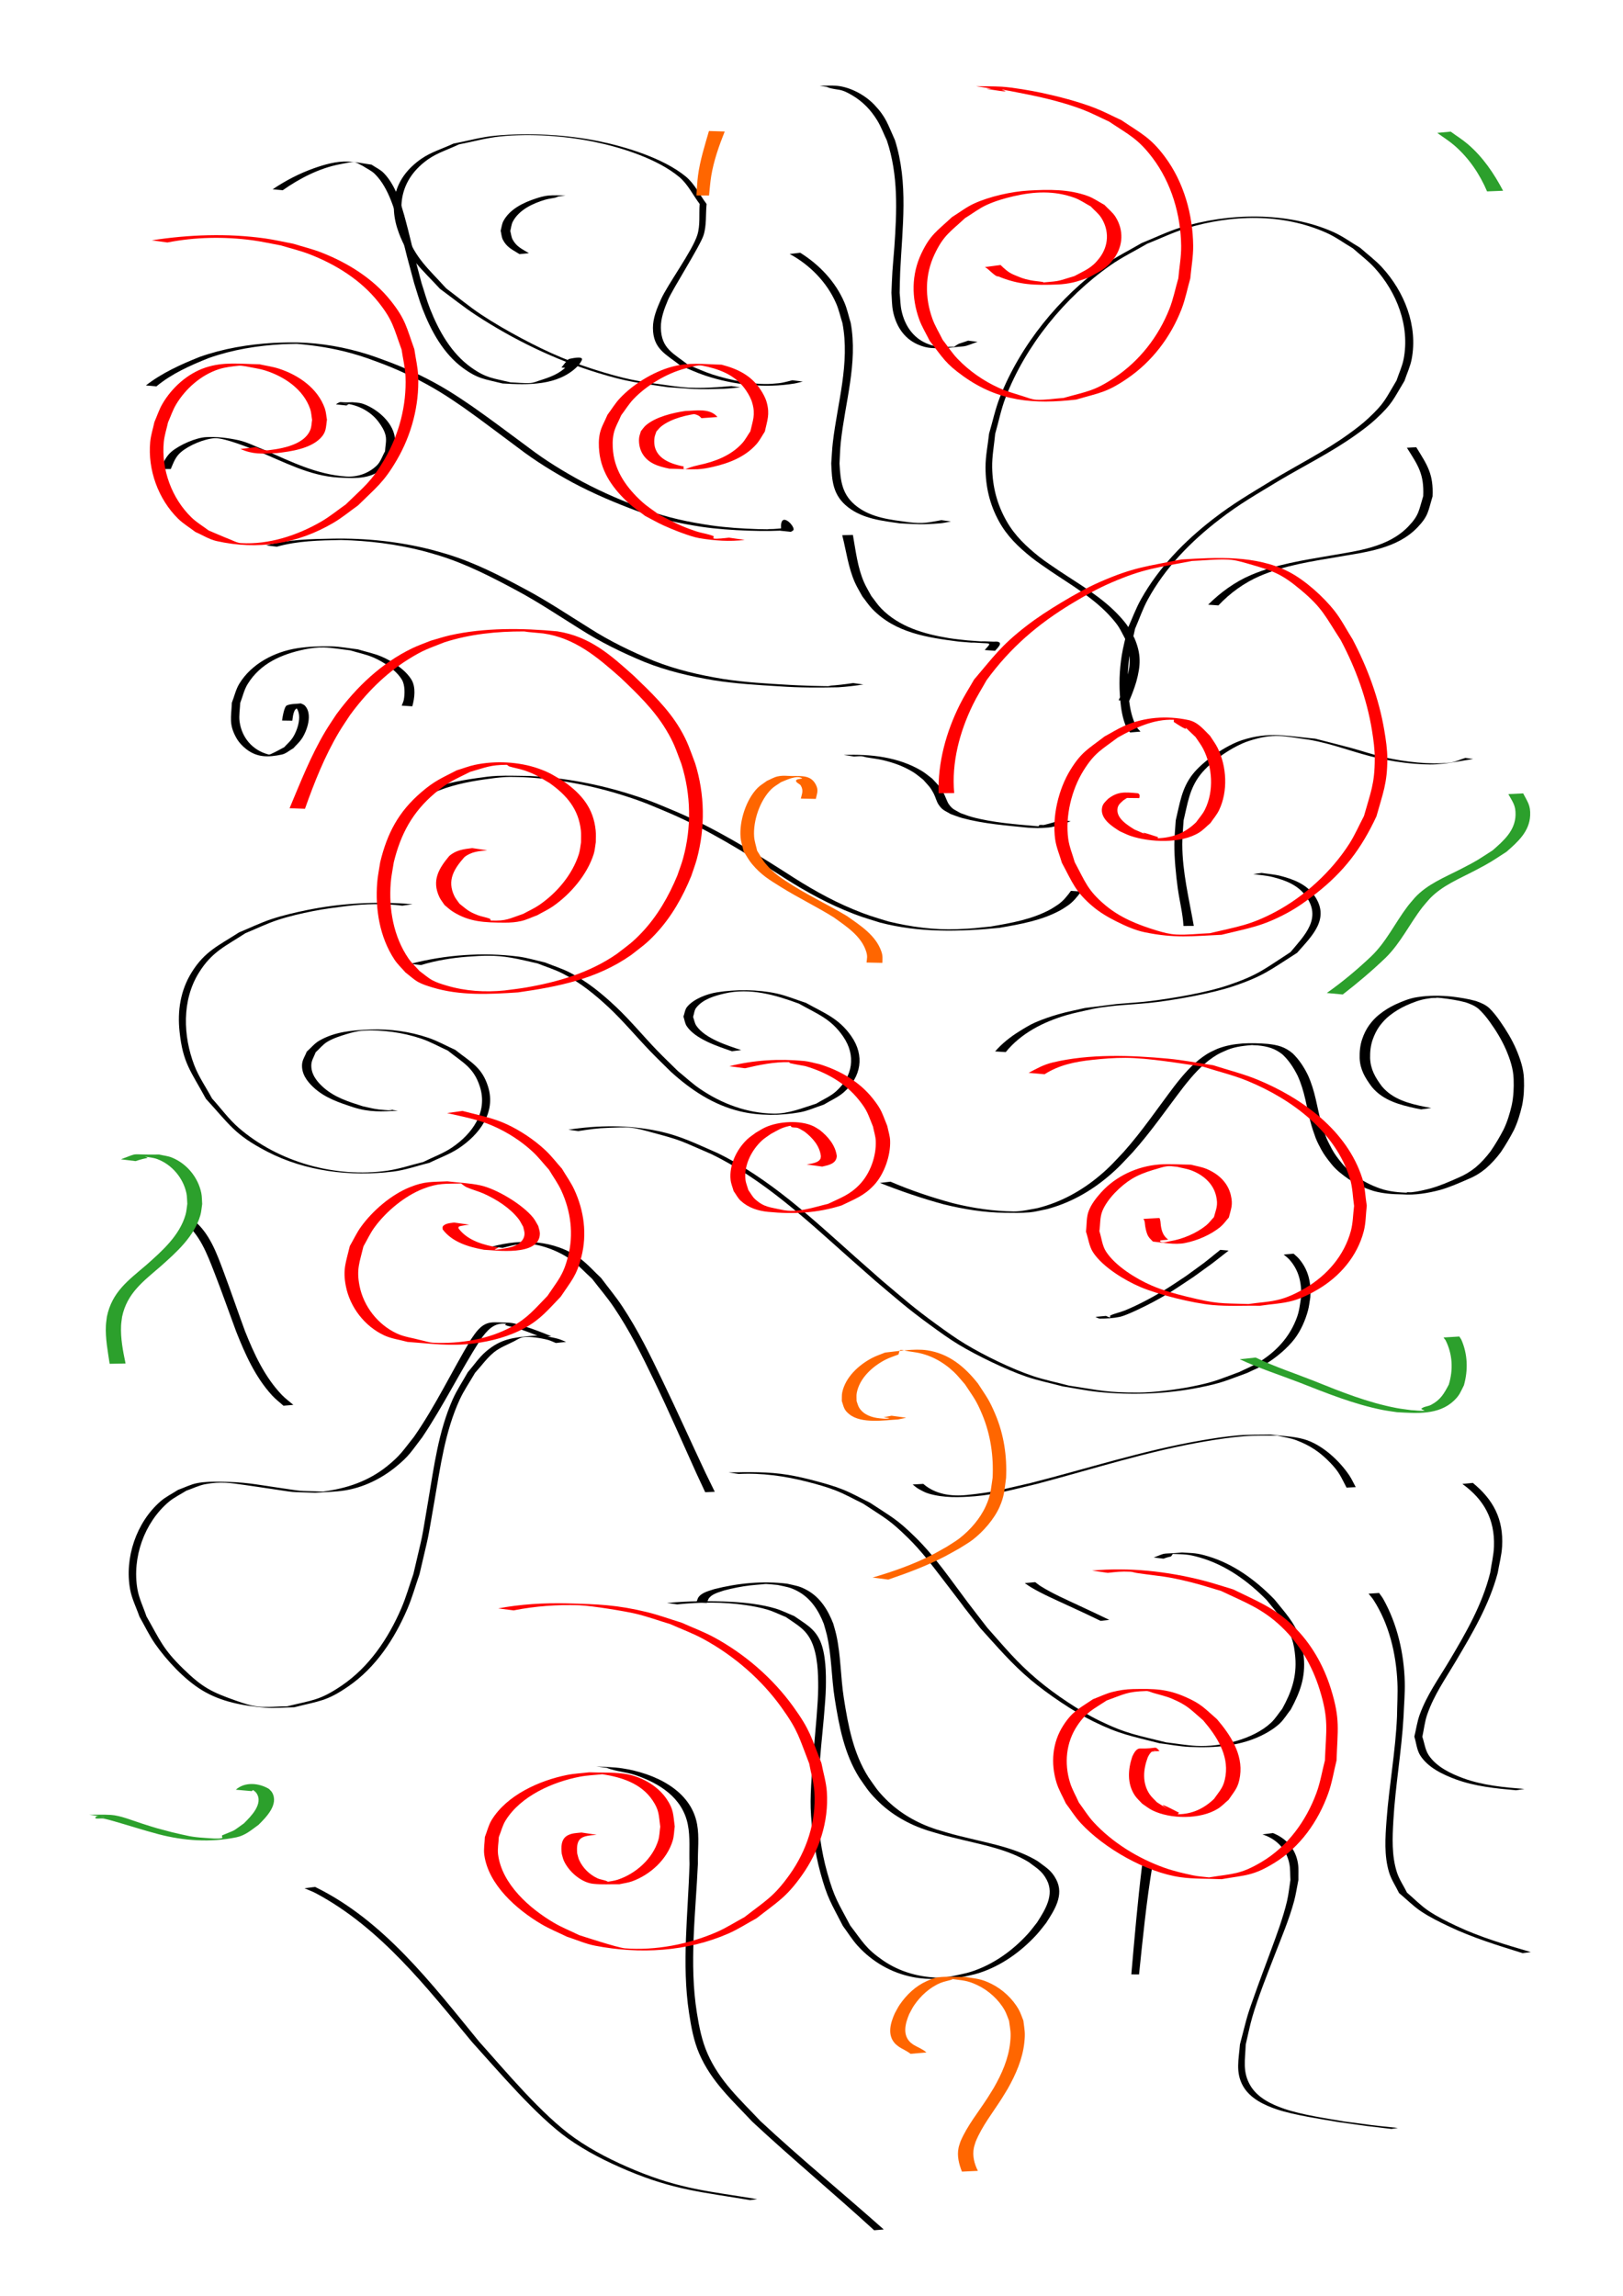 <?xml version="1.0" encoding="UTF-8" standalone="no"?>
<!-- Created with Inkscape (http://www.inkscape.org/) -->

<svg
   width="210mm"
   height="297mm"
   viewBox="0 0 210 297"
   version="1.1"
   id="svg5"
   inkscape:version="1.2.2 (b0a8486541, 2022-12-01)"
   sodipodi:docname="2025-06-05--good-stew.svg"
   xmlns:inkscape="http://www.inkscape.org/namespaces/inkscape"
   xmlns:sodipodi="http://sodipodi.sourceforge.net/DTD/sodipodi-0.dtd"
   xmlns="http://www.w3.org/2000/svg"
   xmlns:svg="http://www.w3.org/2000/svg">
  <sodipodi:namedview
     id="namedview7"
     pagecolor="#ffffff"
     bordercolor="#cccccc"
     borderopacity="1"
     inkscape:showpageshadow="0"
     inkscape:pageopacity="1"
     inkscape:pagecheckerboard="0"
     inkscape:deskcolor="#d1d1d1"
     inkscape:document-units="mm"
     showgrid="false"
     inkscape:zoom="0.3732674"
     inkscape:cx="634.93357"
     inkscape:cy="472.85137"
     inkscape:window-width="1920"
     inkscape:window-height="1010"
     inkscape:window-x="0"
     inkscape:window-y="33"
     inkscape:window-maximized="1"
     inkscape:current-layer="layer1" />
  <defs
     id="defs2" />
  <g
     inkscape:label="Layer 1"
     inkscape:groupmode="layer"
     id="layer1">
    <path
       style="fill:#000000;stroke-width:0.265"
       id="path175"
       d="m 20.234,49.986 c 2.002,-1.66 4.395,-2.716 6.79,-3.672 3.05,-1.076 6.283,-1.607 9.508,-1.78 0.623,-0.033 1.248,-0.034 1.872,-0.051 2.37,0.195 4.717,0.57 7.012,1.203 1.773,0.49 2.53,0.809 4.248,1.443 2.484,0.971 4.891,2.138 7.171,3.524 1.266,0.769 1.931,1.243 3.147,2.069 2.41,1.702 4.747,3.503 7.121,5.255 2.204,1.687 4.569,3.136 7.005,4.459 2.72,1.45 5.559,2.646 8.446,3.717 2.637,0.978 5.385,1.56 8.157,1.988 2.01,0.296 4.036,0.435 6.065,0.507 1.876,0.06 3.754,0.07 5.626,-0.091 -0.364,0.005 -0.729,0.01 -1.093,0.015 -0.019,-0.013 -0.035,-0.045 -0.057,-0.039 -0.105,0.025 -0.199,0.083 -0.298,0.124 0,0 1.357,0.147 1.357,0.147 v 0 c 0.113,-0.072 0.253,-0.112 0.338,-0.215 0.337,-0.414 -1.751,-2.665 -1.585,-0.232 -0.432,0.039 -0.583,0.056 -1.044,0.081 -0.237,0.013 -0.478,-0.011 -0.712,0.032 -0.159,0.029 0.646,0.01 0.485,0.009 -0.555,-0.002 -1.184,-0.018 -1.738,-0.029 -2.042,-0.067 -4.08,-0.2 -6.104,-0.487 -2.782,-0.415 -5.541,-0.984 -8.189,-1.958 -2.884,-1.061 -5.718,-2.251 -8.431,-3.701 -2.431,-1.319 -4.793,-2.76 -6.992,-4.443 -2.387,-1.761 -4.753,-3.553 -7.184,-5.254 -1.194,-0.806 -1.925,-1.319 -3.162,-2.076 -2.288,-1.4 -4.71,-2.566 -7.208,-3.54 -1.631,-0.604 -2.562,-0.987 -4.241,-1.458 -3.032,-0.85 -6.147,-1.295 -9.3,-1.232 -0.621,0.019 -1.243,0.022 -1.863,0.058 -3.236,0.186 -6.483,0.728 -9.543,1.811 -2.446,0.975 -4.866,2.067 -6.961,3.692 0,0 1.357,0.122 1.357,0.122 z" />
    <path
       style="fill:#000000;stroke-width:0.265"
       id="path177"
       d="m 35.82,70.725 c 2.699,-0.766 5.53,-0.816 8.314,-0.866 3.56,0.08 7.116,0.525 10.569,1.405 0.69,0.176 1.369,0.391 2.053,0.586 3.528,1.086 6.816,2.775 10.056,4.516 2.836,1.514 5.505,3.31 8.231,5.008 2.646,1.691 5.459,3.063 8.354,4.264 2.878,1.149 5.891,1.853 8.938,2.365 2.834,0.444 5.7,0.618 8.561,0.787 2.515,0.181 5.033,0.17 7.552,0.122 1.092,-0.069 2.18,-0.196 3.262,-0.36 0,0 -1.316,-0.188 -1.316,-0.188 v 0 c -1.066,0.163 -2.139,0.291 -3.217,0.352 0.587,0.081 0.474,0.052 -0.732,0.04 -1.056,-0.011 -2.113,-0.05 -3.168,-0.098 -0.381,-0.017 -0.761,-0.038 -1.142,-0.057 C 99.263,88.437 96.385,88.273 93.539,87.831 90.493,87.328 87.482,86.635 84.604,85.494 81.71,84.301 78.893,82.943 76.252,81.25 73.518,79.549 70.838,77.755 67.995,76.238 64.738,74.489 61.435,72.787 57.886,71.703 57.195,71.507 56.509,71.291 55.813,71.114 51.633,70.051 47.316,69.602 43.007,69.683 c -2.866,0.051 -5.775,0.113 -8.559,0.873 0,0 1.372,0.169 1.372,0.169 z" />
    <path
       style="fill:#000000;stroke-width:0.265"
       id="path179"
       d="m 56.02,102.586 c 2.124,-0.958 4.444,-1.443 6.742,-1.768 0.882,-0.125 1.768,-0.242 2.658,-0.293 0.727,-0.042 1.456,0.009 2.184,0.014 4.516,0.212 8.974,1.051 13.276,2.432 2.546,0.817 3.355,1.215 5.803,2.238 4.884,2.123 9.421,4.909 13.89,7.779 2.77,1.808 5.634,3.467 8.689,4.748 2.029,0.851 2.511,0.952 4.587,1.608 5.063,1.323 10.314,1.208 15.478,0.683 2.675,-0.462 5.458,-0.946 7.871,-2.267 0.327,-0.179 0.631,-0.398 0.947,-0.597 0.713,-0.488 1.235,-1.147 1.742,-1.831 0,0 -1.319,-0.084 -1.319,-0.084 v 0 c -0.487,0.671 -0.994,1.31 -1.688,1.787 -0.308,0.195 -0.604,0.409 -0.923,0.585 -2.379,1.309 -5.126,1.789 -7.767,2.239 -2.014,0.207 -2.219,0.258 -4.309,0.342 -3.007,0.121 -6.016,-0.287 -8.933,-0.997 -2.077,-0.646 -2.574,-0.749 -4.603,-1.592 -3.051,-1.269 -5.907,-2.929 -8.668,-4.734 -4.503,-2.869 -9.069,-5.661 -13.981,-7.788 -2.478,-1.034 -3.254,-1.419 -5.832,-2.246 -4.301,-1.38 -8.755,-2.228 -13.269,-2.46 -1.412,-0.004 -2.825,-0.071 -4.235,-0.013 -0.901,0.037 -1.797,0.17 -2.69,0.295 -2.39,0.335 -4.793,0.839 -7.02,1.787 0,0 1.37,0.135 1.37,0.135 z" />
    <path
       style="fill:#000000;stroke-width:0.265"
       id="path181"
       d="m 74.822,146.324 c 1.685,-0.246 2.21,-0.362 4.044,-0.427 0.936,-0.033 1.879,-0.102 2.811,-0.004 0.858,0.09 1.693,0.34 2.526,0.563 4.264,1.142 3.646,1.054 7.776,2.815 6.776,3.279 12.279,8.445 17.844,13.395 1.15,1.023 2.308,2.035 3.462,3.052 2.852,2.402 4.068,3.514 7.084,5.707 1.209,0.879 2.417,1.764 3.698,2.534 2.333,1.403 6.138,3.245 8.727,4.128 1.541,0.525 3.146,0.843 4.719,1.265 1.537,0.239 3.064,0.558 4.612,0.717 4.235,0.437 8.81,0.269 12.99,-0.559 2.969,-0.588 3.482,-0.889 6.242,-1.894 0.831,-0.406 1.701,-0.74 2.493,-1.217 1.267,-0.763 2.755,-2.014 3.663,-3.209 0.803,-1.057 1.386,-2.391 1.73,-3.668 0.15,-0.556 0.2,-1.134 0.3,-1.701 0.117,-1.872 -0.228,-3.521 -1.465,-4.977 -0.208,-0.245 -0.468,-0.441 -0.702,-0.661 0,0 -1.285,0.107 -1.285,0.107 v 0 c 0.24,0.211 0.507,0.396 0.721,0.633 1.263,1.4 1.617,3.037 1.537,4.878 -0.243,1.497 -0.235,2.055 -0.897,3.485 -0.995,2.147 -2.645,3.775 -4.657,4.995 -0.779,0.473 -1.633,0.808 -2.45,1.211 -2.725,1.001 -3.226,1.3 -6.161,1.885 -1.903,0.38 -4.853,0.766 -6.846,0.771 -4.158,0.011 -4.872,-0.266 -9.038,-0.9 -1.569,-0.418 -3.169,-0.734 -4.706,-1.255 -2.709,-0.919 -6.243,-2.642 -8.686,-4.115 -1.28,-0.772 -2.494,-1.651 -3.704,-2.529 -2.995,-2.171 -4.261,-3.321 -7.093,-5.701 -1.153,-1.017 -2.31,-2.03 -3.458,-3.052 -5.558,-4.95 -11.042,-10.128 -17.803,-13.427 -2.756,-1.192 -4.745,-2.224 -7.695,-2.848 -3.841,-0.813 -7.754,-0.766 -11.614,-0.177 0,0 1.283,0.179 1.283,0.179 z" />
    <path
       style="fill:#000000;stroke-width:0.265"
       id="path183"
       d="m 95.552,190.686 c 3.001,-0.158 6.014,0.26 8.92,1.009 1.232,0.318 2.465,0.654 3.649,1.117 1.217,0.476 2.358,1.13 3.537,1.694 2.861,1.899 3.394,2.052 5.82,4.437 1.746,1.716 3,3.391 4.486,5.324 6.878,8.952 -2.317,-2.888 4.892,6.37 2.181,2.402 4.018,4.584 6.513,6.682 2.147,1.805 5.548,4.118 8.081,5.364 3.473,1.708 4.93,1.893 8.586,2.835 1.291,0.158 2.573,0.414 3.872,0.473 3.315,0.15 6.757,-0.091 9.74,-1.688 0.687,-0.368 1.353,-0.798 1.922,-1.331 0.567,-0.531 0.964,-1.217 1.447,-1.826 1.21,-2.243 1.913,-4.157 1.683,-6.754 -0.075,-0.844 -0.192,-1.701 -0.488,-2.496 -0.786,-2.113 -1.946,-3.275 -3.327,-5.003 -2.401,-2.456 -5.225,-4.552 -8.551,-5.554 -1.522,-0.459 -1.889,-0.402 -3.394,-0.498 -2.949,0.261 -1.759,-0.08 -3.655,0.648 0,0 1.255,0.152 1.255,0.152 v 0 c 1.147,-0.43 0.864,-0.079 1.204,-0.618 1.537,0.073 1.902,0.009 3.46,0.453 3.362,0.96 6.231,3.022 8.66,5.485 1.409,1.765 2.473,2.795 3.258,4.955 0.286,0.789 0.405,1.636 0.475,2.472 0.208,2.499 -0.501,4.531 -1.695,6.681 -0.481,0.598 -0.883,1.27 -1.444,1.794 -2.333,2.175 -6.543,3.157 -9.646,2.994 -1.315,-0.069 -2.617,-0.303 -3.925,-0.454 -3.707,-0.932 -5.118,-1.09 -8.636,-2.806 -1.435,-0.7 -2.804,-1.536 -4.135,-2.418 -1.362,-0.903 -2.683,-1.874 -3.932,-2.928 -2.647,-2.233 -4.151,-4.106 -6.438,-6.675 -0.834,-1.083 -1.68,-2.157 -2.503,-3.249 -2.18,-2.889 -4.212,-5.922 -6.81,-8.469 -2.421,-2.373 -3.015,-2.568 -5.865,-4.458 -1.175,-0.57 -2.311,-1.227 -3.524,-1.71 -1.175,-0.467 -2.399,-0.803 -3.62,-1.13 -1.133,-0.303 -2.279,-0.566 -3.435,-0.76 -2.546,-0.427 -5.158,-0.37 -7.727,-0.316 0,0 1.292,0.197 1.292,0.197 z" />
    <path
       style="fill:#000000;stroke-width:0.265"
       id="path185"
       d="m 87.628,207.552 c 2.953,-0.304 5.954,-0.337 8.898,0.099 0.931,0.138 1.862,0.309 2.764,0.579 0.824,0.246 1.596,0.641 2.394,0.961 1.38,0.977 2.541,1.52 3.299,3.135 0.816,1.739 0.891,4.151 0.883,5.987 -0.008,2 -0.364,5.606 -0.533,7.559 -0.175,2.248 -0.513,5.778 -0.438,8.037 0.088,2.659 0.547,5.768 1.25,8.338 0.92,3.366 1.375,3.892 2.914,6.902 0.641,0.859 1.201,1.785 1.922,2.577 1.893,2.078 4.356,3.496 7.114,4.037 2.254,0.442 3.854,0.175 6.198,0.046 0.806,-0.193 1.63,-0.324 2.419,-0.58 2.861,-0.927 5.398,-2.749 7.417,-4.953 0.435,-0.475 0.814,-0.998 1.22,-1.497 1.081,-1.678 2.372,-3.605 1.312,-5.64 -0.632,-1.214 -1.339,-1.556 -2.404,-2.375 -2.642,-1.594 -5.679,-2.182 -8.635,-2.896 -2.772,-0.67 -1.862,-0.436 -4.503,-1.214 -2.448,-0.805 -4.683,-2.073 -6.507,-3.906 -1.124,-1.13 -1.337,-1.548 -2.251,-2.843 -1.957,-3.091 -2.62,-6.673 -3.178,-10.226 -0.427,-2.722 -0.378,-5.512 -0.982,-8.208 -0.107,-0.48 -0.257,-0.95 -0.386,-1.425 -0.677,-1.749 -1.672,-3.373 -3.353,-4.314 -1.02,-0.571 -1.484,-0.591 -2.623,-0.857 -3.151,-0.379 -6.35,-0.077 -9.415,0.702 -0.731,0.252 -1.673,0.432 -2.109,1.142 -0.149,0.379 -0.073,0.179 -0.225,0.6 0,0 1.366,0.049 1.366,0.049 v 0 c 0.161,-0.408 0.079,-0.219 0.241,-0.569 0.452,-0.633 1.318,-0.81 2.008,-1.053 1.132,-0.294 2.253,-0.523 3.418,-0.655 0.525,-0.059 1.053,-0.094 1.579,-0.14 0.144,-0.013 0.288,-0.044 0.433,-0.037 0.496,0.023 0.99,0.084 1.485,0.126 1.123,0.249 1.589,0.268 2.601,0.812 1.682,0.905 2.7,2.488 3.37,4.226 0.131,0.471 0.284,0.937 0.394,1.414 0.622,2.692 0.584,5.484 1.011,8.205 0.566,3.57 1.232,7.167 3.187,10.28 0.912,1.302 1.132,1.731 2.254,2.869 1.835,1.861 4.091,3.142 6.566,3.952 2.729,0.798 1.678,0.524 4.534,1.216 2.923,0.708 5.928,1.287 8.542,2.859 1.039,0.793 1.729,1.128 2.351,2.303 1.037,1.959 -0.207,3.895 -1.246,5.525 -0.399,0.495 -0.77,1.015 -1.198,1.485 -1.995,2.191 -4.521,3.992 -7.361,4.898 -0.785,0.251 -1.605,0.376 -2.408,0.564 -0.49,0.067 -0.975,0.203 -1.469,0.2 -2.685,-0.015 -5.307,-0.715 -7.531,-2.26 -2.207,-1.533 -2.557,-2.346 -4.202,-4.485 -1.573,-2.984 -2.05,-3.522 -2.987,-6.875 -0.747,-2.674 -1.151,-5.545 -1.233,-8.317 -0.07,-2.381 0.261,-5.664 0.453,-8.032 0.177,-1.875 0.57,-5.645 0.609,-7.571 0.035,-1.772 0.017,-4.348 -0.752,-6.057 -0.73,-1.621 -1.982,-2.222 -3.347,-3.189 -0.809,-0.325 -1.591,-0.725 -2.426,-0.975 -1.764,-0.53 -3.909,-0.774 -5.735,-0.866 -2.765,-0.14 -5.542,-0.102 -8.3,0.144 0,0 1.331,0.188 1.331,0.188 z" />
    <path
       style="fill:#000000;stroke-width:0.265"
       id="path187"
       d="m 73.25,173.596 c -0.352,-0.134 -0.693,-0.303 -1.056,-0.403 -0.957,-0.264 -2.36,-0.471 -3.333,-0.384 -2.474,0.224 -4.046,0.388 -5.968,2.018 -0.913,0.775 -1.581,1.8 -2.371,2.7 -0.648,1.167 -1.403,2.28 -1.945,3.5 -1.85,4.161 -2.421,8.704 -3.175,13.143 -1.014,5.972 -0.547,3.558 -1.915,9.454 -0.524,1.487 -0.945,3.015 -1.572,4.462 -1.688,3.897 -4.147,7.558 -7.711,9.977 -2.855,1.937 -3.784,1.866 -7.045,2.674 -1.257,0.01 -2.521,0.167 -3.77,0.031 -0.97,-0.106 -1.909,-0.426 -2.83,-0.751 -3.194,-1.125 -4.359,-1.706 -6.854,-4.136 -2.637,-2.569 -2.98,-3.664 -4.757,-6.779 -0.388,-1.167 -0.951,-2.289 -1.163,-3.5 -0.716,-4.087 0.885,-8.64 4.06,-11.317 0.682,-0.574 1.504,-0.957 2.256,-1.436 0.829,-0.284 1.625,-0.692 2.487,-0.851 2.012,-0.372 3.206,-0.149 5.118,0.115 1.048,0.145 2.094,0.309 3.141,0.461 3.905,0.566 2.054,0.394 5.947,0.539 1.263,-0.099 2.538,-0.103 3.79,-0.297 2.412,-0.375 4.738,-1.512 6.619,-3.042 1.758,-1.43 2.014,-2 3.432,-3.842 2.74,-4.071 4.888,-8.495 7.532,-12.625 0.839,-1.171 1.729,-2.268 3.334,-2.048 0.068,0.009 -0.206,0.123 -0.143,0.15 0.394,0.17 0.831,0.217 1.247,0.326 1.176,0.346 2.313,0.8 3.444,1.269 0,0 1.266,-0.15 1.266,-0.15 v 0 c -1.144,-0.464 -2.293,-0.916 -3.473,-1.282 -1.74,-0.487 -1.286,-0.45 -3.614,-0.507 -0.329,-0.008 -0.666,-0.001 -0.986,0.08 -1.079,0.274 -1.695,1.245 -2.282,2.095 -2.512,4.178 -4.594,8.611 -7.384,12.621 -1.413,1.772 -1.759,2.42 -3.48,3.806 -2.427,1.954 -5.221,2.89 -8.279,3.288 -3.846,-0.127 -2.111,0.036 -5.973,-0.524 -3.045,-0.442 -4.036,-0.7 -7.323,-0.745 -1.003,-0.014 -2.019,-0.01 -3.005,0.179 -0.862,0.166 -1.656,0.585 -2.484,0.877 -0.748,0.488 -1.569,0.881 -2.245,1.465 -3.148,2.721 -4.701,7.341 -3.947,11.425 0.225,1.219 0.806,2.344 1.209,3.516 0.677,1.176 1.253,2.417 2.032,3.528 1.499,2.136 3.763,4.57 6.012,5.953 2.499,1.536 5.341,2.039 8.212,2.283 1.254,0.106 2.517,-0.035 3.776,-0.052 3.252,-0.829 4.183,-0.763 7.018,-2.72 3.541,-2.445 5.953,-6.129 7.621,-10.027 0.621,-1.451 1.041,-2.981 1.561,-4.471 1.377,-5.942 0.885,-3.445 1.931,-9.459 0.771,-4.433 1.366,-8.973 3.263,-13.111 0.557,-1.214 1.329,-2.318 1.994,-3.476 0.817,-0.887 1.514,-1.903 2.452,-2.66 0.769,-0.622 1.725,-0.969 2.604,-1.423 0.378,-0.195 0.744,-0.46 1.165,-0.525 0.813,-0.126 2.415,0.126 3.239,0.356 0.344,0.096 0.664,0.263 0.996,0.395 0,0 1.322,-0.144 1.322,-0.144 z" />
    <path
       style="fill:#000000;stroke-width:0.265"
       id="path189"
       d="m 147.568,94.645 c -0.172,-0.209 -0.389,-0.388 -0.517,-0.627 -0.569,-1.055 -0.817,-2.258 -0.959,-3.433 -0.238,-1.965 -0.221,-3.833 0.059,-5.801 0.165,-1.158 0.475,-2.291 0.712,-3.436 0.551,-1.265 0.992,-2.585 1.654,-3.796 2.255,-4.123 5.542,-7.479 9.236,-10.327 2.708,-2.088 4.757,-3.227 7.656,-4.991 3.324,-1.982 6.82,-3.698 9.98,-5.949 0.907,-0.646 1.806,-1.31 2.623,-2.066 2.162,-2.003 2.222,-2.482 3.71,-4.942 0.31,-0.934 0.745,-1.835 0.931,-2.802 0.831,-4.322 -0.935,-8.73 -3.84,-11.896 -0.854,-0.931 -1.883,-1.684 -2.824,-2.526 -1.152,-0.677 -2.237,-1.486 -3.457,-2.031 -5.98,-2.671 -13.622,-2.489 -19.778,-0.588 -1.727,0.533 -3.359,1.339 -5.038,2.009 -1.583,0.935 -3.247,1.744 -4.75,2.804 -5.893,4.155 -10.963,10.432 -13.597,17.159 -0.596,1.521 -0.93,3.131 -1.395,4.697 -0.153,1.45 -0.46,2.893 -0.458,4.351 0.004,2.511 0.534,4.79 1.74,6.988 1.066,1.943 2.512,3.309 4.212,4.679 0.793,0.639 1.66,1.182 2.489,1.774 2.711,1.835 5.628,3.503 7.825,5.982 1.039,1.173 1.084,1.426 1.784,2.733 0.834,2.033 0.733,3.516 0.138,5.555 -0.258,0.835 -0.596,1.64 -0.967,2.43 0,0 1.379,0.059 1.379,0.059 v 0 c 0.348,-0.8 0.655,-1.616 0.905,-2.452 0.578,-2.093 0.653,-3.589 -0.238,-5.652 -0.732,-1.319 -0.787,-1.584 -1.855,-2.763 -2.246,-2.481 -5.199,-4.153 -7.952,-5.989 -0.833,-0.587 -1.701,-1.126 -2.498,-1.761 -1.692,-1.348 -3.162,-2.725 -4.245,-4.632 -1.234,-2.174 -1.814,-4.437 -1.859,-6.942 -0.026,-1.451 0.261,-2.891 0.391,-4.337 0.447,-1.562 0.76,-3.169 1.342,-4.686 2.586,-6.743 7.668,-12.986 13.566,-17.118 1.506,-1.055 3.173,-1.861 4.76,-2.791 1.685,-0.665 3.321,-1.467 5.054,-1.995 5.894,-1.794 12.432,-1.973 18.144,0.582 1.21,0.541 2.285,1.343 3.428,2.015 0.931,0.836 1.95,1.585 2.793,2.509 2.87,3.147 4.587,7.525 3.764,11.802 -0.184,0.958 -0.613,1.853 -0.919,2.779 -1.478,2.456 -1.52,2.904 -3.669,4.908 -0.807,0.752 -1.695,1.416 -2.59,2.06 -3.124,2.249 -6.584,3.971 -9.869,5.958 -2.847,1.75 -4.96,2.946 -7.622,5.007 -3.71,2.871 -6.997,6.245 -9.31,10.36 -0.684,1.217 -1.158,2.542 -1.736,3.812 -0.252,1.149 -0.573,2.286 -0.757,3.448 -0.318,2.012 -0.369,3.816 -0.191,5.829 0.1,1.129 0.309,2.441 0.795,3.499 0.112,0.243 0.314,0.434 0.472,0.65 0,0 1.352,-0.11 1.352,-0.11 z" />
    <path
       style="fill:#000000;stroke-width:0.265"
       id="path191"
       d="m 102.526,49.191 c -1.145,0.291 -1.287,0.369 -2.659,0.461 -2.352,0.157 -5.437,-0.484 -7.636,-1.193 -1.095,-0.353 -2.139,-0.847 -3.209,-1.271 -1.851,-1.475 -3.476,-2.055 -3.511,-4.808 -0.016,-1.24 0.45,-2.458 0.931,-3.601 0.571,-1.358 4.135,-6.94 4.584,-8.329 0.418,-1.294 0.267,-2.705 0.4,-4.058 -0.9,-1.187 -1.548,-2.615 -2.699,-3.56 -2.862,-2.348 -7.712,-3.833 -11.18,-4.549 -4.238,-0.875 -9.157,-1.123 -13.459,-0.726 -1.83,0.169 -3.612,0.682 -5.418,1.023 -1.376,0.648 -2.876,1.08 -4.127,1.944 -3.43,2.368 -4.369,5.765 -2.934,9.616 1.244,3.337 2.944,4.64 5.325,7.229 1.547,1.13 3.037,2.341 4.64,3.389 4.864,3.181 10.229,5.787 15.791,7.486 3.951,1.207 5.119,1.251 9.033,1.847 3.514,0.236 3.599,0.328 7.229,0.201 0.719,-0.025 1.433,-0.118 2.15,-0.177 0,0 -1.131,-0.169 -1.131,-0.169 v 0 c -2.475,0.218 -4.902,0.381 -7.389,0.022 -3.966,-0.571 -5.203,-0.612 -9.2,-1.809 -4.003,-1.199 -6.941,-2.451 -10.638,-4.424 -1.761,-0.94 -3.496,-1.937 -5.159,-3.041 -1.569,-1.041 -3.015,-2.256 -4.523,-3.384 -2.344,-2.598 -3.976,-3.858 -5.182,-7.186 -1.359,-3.748 -0.491,-7.152 2.822,-9.504 1.209,-0.859 2.67,-1.293 4.004,-1.939 1.772,-0.342 3.521,-0.839 5.316,-1.027 3.894,-0.407 8.461,-0.082 12.256,0.707 3.461,0.72 8.091,2.171 10.926,4.527 1.125,0.935 1.767,2.331 2.651,3.497 -0.102,1.342 0.097,2.742 -0.305,4.026 -0.643,2.051 -3.857,6.413 -4.716,8.345 -0.515,1.158 -1.027,2.394 -1.024,3.661 0.007,2.77 1.728,3.42 3.571,4.889 1.068,0.428 2.11,0.924 3.203,1.284 3.671,1.212 7.724,1.656 11.552,1.022 0.36,-0.06 0.709,-0.17 1.063,-0.254 0,0 -1.346,-0.165 -1.346,-0.165 z" />
    <path
       style="fill:#000000;stroke-width:0.265"
       id="path193"
       d="m 53.376,116.974 c -4.573,-0.385 -9.22,-0.155 -13.72,0.772 -1.518,0.313 -3.033,0.662 -4.505,1.147 -1.442,0.475 -2.811,1.15 -4.216,1.725 -2.642,1.707 -4.433,2.427 -6.139,5.177 -1.448,2.334 -1.852,4.959 -1.564,7.656 0.44,4.114 1.445,5.078 3.411,8.693 3.104,3.389 3.717,4.646 7.91,6.824 4.964,2.578 10.823,3.27 16.322,2.593 1.591,-0.196 3.116,-0.753 4.675,-1.129 1.27,-0.629 2.629,-1.103 3.809,-1.888 2.65,-1.762 4.846,-4.602 3.791,-7.971 -0.797,-2.546 -2.26,-3.177 -4.245,-4.755 -1.163,-0.522 -2.281,-1.158 -3.489,-1.565 -2.418,-0.815 -4.918,-1.16 -7.464,-1.066 -2.313,0.085 -4.617,0.261 -6.658,1.45 -0.613,0.357 -1.066,0.936 -1.599,1.405 -0.203,0.535 -0.559,1.035 -0.608,1.605 -0.106,1.236 0.625,2.227 1.466,3.012 1.482,1.384 3.35,1.987 5.22,2.601 2.065,0.643 3.598,0.544 5.715,0.432 0,0 -1.31,-0.188 -1.31,-0.188 v 0 c 0.202,0.031 0.804,0.042 0.606,0.092 -0.318,0.081 -0.657,0.025 -0.984,0.004 -1.231,-0.076 -1.598,-0.213 -2.861,-0.488 -1.873,-0.593 -3.713,-1.162 -5.203,-2.534 -0.81,-0.746 -1.531,-1.705 -1.451,-2.89 0.037,-0.547 0.369,-1.034 0.553,-1.551 0.508,-0.458 0.937,-1.024 1.525,-1.373 0.749,-0.444 1.593,-0.715 2.425,-0.971 0.726,-0.224 1.473,-0.424 2.232,-0.463 2.493,-0.129 5.108,0.237 7.473,1.03 1.192,0.4 2.294,1.031 3.441,1.546 1.956,1.566 3.359,2.172 4.158,4.675 1.052,3.295 -1,6.104 -3.604,7.867 -1.154,0.781 -2.49,1.252 -3.736,1.878 -1.541,0.373 -3.054,0.894 -4.623,1.12 -6.718,0.968 -14.085,-1.086 -19.229,-5.533 -1.298,-1.123 -2.311,-2.538 -3.467,-3.807 -0.766,-1.434 -1.717,-2.783 -2.297,-4.301 -1.45,-3.794 -1.622,-8.377 0.58,-11.941 1.696,-2.745 3.418,-3.431 6.049,-5.146 1.4,-0.572 2.763,-1.246 4.2,-1.716 1.48,-0.483 3.005,-0.829 4.531,-1.135 1.463,-0.293 2.946,-0.475 4.426,-0.658 2.372,-0.294 4.762,-0.342 7.137,-0.045 0,0 1.317,-0.189 1.317,-0.189 z" />
    <path
       style="fill:#000000;stroke-width:0.265"
       id="path195"
       d="m 54.48,124.843 c 1.926,-0.588 3.942,-0.916 5.948,-1.072 2.122,-0.165 3.618,-0.223 5.677,0.119 1.16,0.193 2.3,0.495 3.449,0.743 1.093,0.441 2.231,0.784 3.28,1.323 2.224,1.144 4.128,2.681 5.944,4.38 1.844,1.726 3.581,3.809 5.328,5.625 0.878,0.913 1.795,1.788 2.692,2.681 2.605,2.369 5.533,4.318 9.007,5.139 2.444,0.577 5.204,0.547 7.65,0.119 1.083,-0.189 2.095,-0.668 3.142,-1.002 0.863,-0.534 1.83,-0.928 2.589,-1.601 2.242,-1.985 2.722,-4.729 0.966,-7.247 -1.624,-2.329 -3.461,-2.966 -5.867,-4.312 -1.259,-0.403 -2.486,-0.927 -3.777,-1.21 -2.442,-0.537 -5.313,-0.549 -7.762,-0.154 -1.233,0.199 -2.987,0.831 -3.847,1.887 -0.281,0.345 -0.312,0.833 -0.468,1.249 0.142,0.413 0.184,0.875 0.426,1.239 1.115,1.68 4.034,2.619 5.853,3.246 0,0 1.196,-0.15 1.196,-0.15 v 0 c -1.816,-0.604 -4.659,-1.488 -5.799,-3.14 -0.233,-0.337 -0.286,-0.769 -0.428,-1.153 0.135,-0.395 0.148,-0.855 0.404,-1.184 0.867,-1.115 2.391,-1.547 3.665,-1.845 3.274,-0.767 6.567,0.178 9.624,1.312 2.383,1.343 4.132,1.938 5.724,4.255 1.686,2.454 1.253,5.159 -0.93,7.103 -0.748,0.665 -1.702,1.053 -2.553,1.58 -1.804,0.567 -3.578,1.324 -5.516,1.292 -3.458,-0.058 -6.718,-1.284 -9.551,-3.221 -0.997,-0.681 -1.879,-1.516 -2.819,-2.274 -0.901,-0.892 -1.824,-1.763 -2.704,-2.676 -1.78,-1.846 -3.444,-3.873 -5.312,-5.637 -1.801,-1.701 -3.709,-3.262 -5.919,-4.413 -1.048,-0.545 -2.187,-0.893 -3.28,-1.339 -1.148,-0.252 -2.279,-0.608 -3.445,-0.757 -4.552,-0.583 -9.5,-0.233 -13.942,0.942 0,0 1.356,0.156 1.356,0.156 z" />
    <path
       style="fill:#000000;stroke-width:0.265"
       id="path197"
       d="m 53.348,91.374 c 0.292,-1.024 0.481,-2.475 -0.106,-3.442 -0.799,-1.317 -2.514,-2.406 -3.848,-2.979 -0.99,-0.425 -2.06,-0.632 -3.09,-0.949 -1.149,-0.129 -2.291,-0.366 -3.447,-0.387 -1.467,-0.027 -2.945,0.017 -4.394,0.243 -2.929,0.456 -5.912,1.992 -7.497,4.586 -0.46,0.753 -0.644,1.643 -0.967,2.465 -0.08,1.923 -0.398,2.787 0.569,4.529 0.32,0.576 0.787,1.08 1.309,1.482 1.413,1.087 2.832,1.063 4.585,0.691 0.557,-0.118 0.999,-0.546 1.499,-0.819 0.359,-0.405 0.774,-0.765 1.076,-1.214 0.704,-1.042 1.447,-3.205 0.412,-4.299 -0.136,-0.144 -0.348,-0.191 -0.522,-0.287 -0.6,0.085 -1.238,0.03 -1.801,0.256 -0.368,0.147 -0.579,1.615 -0.629,1.962 0,0 1.327,0.019 1.327,0.019 v 0 c 0.068,-0.485 0.086,-0.854 0.296,-1.311 0.087,-0.19 0.459,-0.352 0.343,-0.526 -0.167,-0.249 -0.575,-0.166 -0.863,-0.249 0.18,0.07 0.393,0.083 0.539,0.209 1.117,0.967 0.359,3.164 -0.305,4.138 -0.297,0.436 -0.708,0.782 -1.061,1.173 -0.495,0.257 -0.977,0.541 -1.486,0.772 -0.18,0.082 -0.379,0.213 -0.569,0.162 -2.036,-0.542 -3.422,-2.148 -3.716,-4.239 -0.112,-0.795 0.05,-1.605 0.076,-2.408 0.316,-0.81 0.496,-1.687 0.948,-2.429 1.65,-2.709 4.43,-3.899 7.402,-4.516 0.809,-0.168 1.64,-0.265 2.466,-0.247 1.144,0.025 2.275,0.249 3.413,0.373 1.009,0.31 2.058,0.512 3.026,0.931 1.269,0.549 2.941,1.622 3.685,2.897 0.392,0.671 0.372,1.821 0.232,2.563 -0.05,0.264 -0.18,0.507 -0.27,0.761 0,0 1.368,0.089 1.368,0.089 z" />
    <path
       style="fill:#000000;stroke-width:0.265"
       id="path201"
       d="m 22.097,60.677 c 0.349,-0.814 0.592,-1.57 1.318,-2.189 1.043,-0.889 3.022,-1.723 4.362,-1.801 1.3,-0.076 4.789,1.381 5.502,1.639 3.396,1.39 6.785,3.255 10.54,3.455 2.325,0.124 4.309,0.224 6.042,-1.46 0.519,-0.505 0.732,-1.25 1.097,-1.876 0.03,-0.694 0.231,-1.403 0.089,-2.083 -0.365,-1.756 -2.014,-3.208 -3.567,-3.916 -0.812,-0.37 -1.103,-0.341 -1.902,-0.412 -1.937,0.099 -1.307,-0.232 -2.116,0.279 0,0 1.363,0.142 1.363,0.142 v 0 c 0.504,-0.268 0.365,-0.131 -0.54,-0.225 0.277,0.012 0.559,-0.011 0.832,0.037 1.501,0.26 2.958,1.087 3.874,2.327 0.393,0.531 0.765,1.118 0.906,1.764 0.144,0.661 -0.052,1.352 -0.077,2.028 -0.352,0.607 -0.555,1.331 -1.057,1.822 -1.057,1.032 -2.52,1.532 -3.972,1.437 -3.77,-0.245 -7.176,-1.931 -10.564,-3.434 -1.119,-0.42 -2.19,-1.003 -3.357,-1.261 -1.362,-0.301 -2.772,-0.464 -4.165,-0.402 -1.349,0.06 -3.441,0.993 -4.494,1.864 -0.726,0.601 -1.079,1.455 -1.483,2.26 0,0 1.371,0.006 1.371,0.006 z" />
    <path
       style="fill:#000000;stroke-width:0.265"
       id="path203"
       d="m 36.587,24.607 c 2.178,-1.53 4.74,-2.855 7.376,-3.355 2.11,-0.4 1.68,-0.447 2.962,0.205 0.525,0.349 1.126,0.605 1.575,1.048 1.84,1.817 2.63,4.888 3.294,7.273 0.312,1.12 0.567,2.256 0.861,3.381 0.304,1.161 0.621,2.319 0.932,3.479 0.363,1.112 0.665,2.247 1.09,3.337 1.12,2.872 2.693,5.78 5.244,7.643 1.955,1.427 2.831,1.419 5.102,1.99 3.277,0.194 7.129,0.31 9.654,-2.173 0.169,-0.166 0.297,-0.369 0.446,-0.553 0.06,-0.12 0.149,-0.231 0.18,-0.361 0.124,-0.511 -1.505,-0.118 -1.664,-0.086 -0.179,0.036 -0.869,0.956 -0.994,1.113 0,0 1.339,0.091 1.339,0.091 v 0 c 0.24,-0.292 0.423,-0.534 0.699,-0.793 0.102,-0.095 0.449,-0.199 0.325,-0.261 -0.345,-0.175 -0.765,-0.112 -1.15,-0.156 -0.029,-0.003 0.087,0.004 0.082,0.033 -0.019,0.119 -0.093,0.221 -0.14,0.332 -0.135,0.177 -0.249,0.371 -0.404,0.53 -1.038,1.065 -2.205,1.461 -3.598,1.905 -0.375,0.119 -0.746,0.291 -1.139,0.316 -0.859,0.055 -1.72,-0.052 -2.58,-0.079 -2.275,-0.547 -3.151,-0.531 -5.119,-1.933 -2.576,-1.836 -4.181,-4.717 -5.318,-7.588 -0.431,-1.087 -0.734,-2.221 -1.102,-3.331 -0.306,-1.159 -0.611,-2.318 -0.917,-3.478 -0.273,-1.129 -0.524,-2.263 -0.818,-3.386 -0.624,-2.383 -1.348,-5.513 -3.143,-7.358 -0.448,-0.46 -1.057,-0.728 -1.586,-1.093 -1.016,-0.134 -2.025,-0.366 -3.049,-0.403 -1.507,-0.055 -3.05,0.387 -4.445,0.884 -1.874,0.668 -3.654,1.596 -5.302,2.707 0,0 1.305,0.12 1.305,0.12 z" />
    <path
       style="fill:#000000;stroke-width:0.265"
       id="path205"
       d="m 73.18,25.275 c -0.761,0.01 -1.525,-0.05 -2.282,0.029 -0.531,0.056 -1.05,0.208 -1.558,0.374 -1.594,0.522 -3.355,1.349 -4.198,2.903 -0.21,0.387 -0.242,0.846 -0.363,1.268 0.099,0.395 0.109,0.824 0.297,1.184 0.518,0.992 1.238,1.268 2.142,1.843 0,0 1.214,-0.123 1.214,-0.123 v 0 c -0.878,-0.546 -1.578,-0.809 -2.096,-1.753 -0.186,-0.339 -0.207,-0.745 -0.31,-1.118 0.11,-0.407 0.132,-0.848 0.33,-1.22 0.822,-1.54 2.596,-2.349 4.177,-2.824 0.534,-0.16 1.1,-0.19 1.637,-0.338 0.108,-0.03 -0.224,-0.013 -0.336,-0.019 0,0 1.346,-0.208 1.346,-0.208 z" />
    <path
       style="fill:#000000;stroke-width:0.265"
       id="path207"
       d="m 107.411,11.301 c -0.133,0.001 -0.529,-0.032 -0.4,0.003 1.646,0.447 1.637,0.072 3.254,1.026 1.381,0.815 2.412,1.893 3.25,3.262 0.498,0.814 0.825,1.722 1.238,2.582 1.502,4.48 1.29,9.177 0.966,13.815 -0.073,1.052 -0.184,2.101 -0.252,3.153 -0.058,0.911 -0.083,1.823 -0.125,2.735 0.065,0.779 0.046,1.57 0.196,2.338 0.367,1.882 1.375,3.527 3.173,4.331 1.367,0.611 2.117,0.476 3.566,0.5 3.317,-0.39 1.94,-0.012 4.206,-0.826 0,0 -1.22,-0.15 -1.22,-0.15 v 0 c -1.517,0.543 -0.94,0.22 -1.819,0.792 -1.438,-0.001 -2.184,0.144 -3.549,-0.434 -1.796,-0.76 -2.837,-2.366 -3.243,-4.223 -0.166,-0.761 -0.164,-1.549 -0.246,-2.323 0.024,-0.91 0.027,-1.821 0.07,-2.731 0.273,-5.712 1.087,-11.438 -0.678,-17.021 -0.951,-2.083 -1.122,-2.954 -2.687,-4.594 -1.19,-1.246 -3.079,-2.272 -4.822,-2.434 -0.739,-0.069 -1.484,-0.003 -2.226,-0.004 0,0 1.346,0.203 1.346,0.203 z" />
    <path
       style="fill:#000000;stroke-width:0.265"
       id="path209"
       d="m 102.176,32.855 c 2.593,1.401 4.803,3.638 5.998,6.36 0.362,0.826 0.552,1.718 0.828,2.576 0.991,5.199 -0.643,10.313 -1.242,15.445 -0.105,0.899 -0.138,1.806 -0.206,2.708 0.084,2.302 0.214,4.152 2.179,5.676 1.937,1.502 4.406,1.757 6.73,2.089 2.272,0.104 2.766,0.189 5.208,-0.01 0.46,-0.037 0.91,-0.16 1.365,-0.239 0,0 -1.227,-0.172 -1.227,-0.172 v 0 c -1.707,0.307 -2.359,0.503 -4.26,0.265 -2.306,-0.317 -4.718,-0.551 -6.655,-2.018 -1.96,-1.485 -2.143,-3.298 -2.271,-5.583 0.054,-0.9 0.069,-1.804 0.163,-2.701 0.54,-5.155 2.238,-10.274 1.285,-15.493 -0.268,-0.867 -0.45,-1.765 -0.804,-2.6 -1.144,-2.704 -3.262,-4.923 -5.725,-6.462 0,0 -1.365,0.158 -1.365,0.158 z" />
    <path
       style="fill:#000000;stroke-width:0.265"
       id="path211"
       d="m 108.975,69.238 c 0.53,2.056 0.776,4.193 1.655,6.149 0.273,0.608 0.631,1.174 0.947,1.762 0.431,0.546 0.81,1.138 1.294,1.638 3.007,3.105 7.125,3.688 11.193,4.215 6.655,0.529 -1.63,-0.101 3.302,0.203 0.218,0.013 0.717,-0.004 0.626,0.195 -0.057,0.125 -0.543,0.65 -0.581,0.693 0,0 1.338,0.098 1.338,0.098 v 0 c 0.144,-0.161 0.573,-0.59 0.627,-0.838 0.099,-0.455 -0.686,-0.333 -0.79,-0.338 -4.299,-0.201 2.166,0.223 -3.429,-0.173 -0.802,-0.098 -1.609,-0.163 -2.407,-0.295 -3.19,-0.528 -6.413,-1.451 -8.735,-3.837 -0.48,-0.493 -0.854,-1.079 -1.282,-1.618 -0.309,-0.582 -0.662,-1.142 -0.927,-1.745 -0.855,-1.948 -1.076,-4.075 -1.451,-6.145 0,0 -1.381,0.036 -1.381,0.036 z" />
    <path
       style="fill:#000000;stroke-width:0.265"
       id="path213"
       d="m 110.496,97.867 c 0.332,-0.011 0.664,-0.054 0.995,-0.033 0.201,0.013 0.391,0.097 0.589,0.133 0.72,0.131 1.452,0.199 2.164,0.37 1.411,0.337 2.647,0.781 3.887,1.533 0.469,0.284 0.875,0.661 1.313,0.991 0.739,0.841 0.91,0.919 1.392,1.852 0.206,0.398 0.348,0.994 0.605,1.373 0.5,0.737 0.769,0.755 1.579,1.231 0.505,0.173 1,0.379 1.515,0.519 2.684,0.731 5.707,0.958 8.482,1.239 1.089,0.06 1.286,0.093 2.689,-0.026 0.778,-0.066 2.098,-0.568 2.835,-0.802 0,0 -1.244,-0.159 -1.244,-0.159 v 0 c -0.789,0.24 -1.386,0.437 -2.176,0.623 -0.241,0.057 -0.659,-0.094 -0.73,0.143 -0.064,0.214 0.883,-5.3e-4 0.668,0.062 -0.251,0.073 -0.523,-0.019 -0.785,-0.028 -2.806,-0.247 -5.82,-0.46 -8.536,-1.202 -0.496,-0.135 -0.973,-0.334 -1.459,-0.501 -0.759,-0.439 -1.042,-0.473 -1.519,-1.159 -0.21,-0.302 -0.477,-1.079 -0.644,-1.384 -0.52,-0.948 -0.703,-1.038 -1.476,-1.892 -0.452,-0.336 -0.874,-0.718 -1.356,-1.008 -3.028,-1.825 -6.661,-2.213 -10.123,-2.073 0,0 1.337,0.199 1.337,0.199 z" />
    <path
       style="fill:#000000;stroke-width:0.265"
       id="path215"
       d="m 113.854,153.028 c 2.709,1.069 5.457,2.012 8.267,2.774 2.585,0.631 5.232,1.066 7.899,1.092 1.058,0.011 2.119,0.038 3.174,-0.051 0.736,-0.062 1.454,-0.267 2.181,-0.401 2.994,-0.774 5.68,-2.272 8.034,-4.261 1.328,-1.123 1.946,-1.842 3.132,-3.092 2.412,-2.694 4.45,-5.687 6.652,-8.548 1.1,-1.391 2.281,-2.756 3.762,-3.758 0.779,-0.527 1.026,-0.595 1.862,-0.968 1.124,-0.459 2.319,-0.547 3.511,-0.647 0.134,-0.011 -0.534,-0.008 -0.402,0.015 0.269,0.047 0.545,0.038 0.818,0.057 1.252,0.123 2.205,0.378 3.19,1.164 0.832,0.773 1.446,1.723 1.953,2.73 0.458,0.99 0.765,2.036 1.01,3.096 0.214,0.95 0.407,1.905 0.651,2.848 0.183,0.739 0.441,1.458 0.698,2.174 0.195,0.499 0.451,0.973 0.701,1.446 0.366,0.674 0.831,1.286 1.315,1.878 0.606,0.77 1.381,1.359 2.176,1.918 1.003,0.681 2.093,1.2 3.247,1.566 1.225,0.347 2.493,0.441 3.759,0.452 1.692,0.121 3.297,-0.156 4.917,-0.58 1.246,-0.36 2.434,-0.885 3.62,-1.403 0.83,-0.337 1.58,-0.795 2.268,-1.365 0.729,-0.632 1.377,-1.354 1.952,-2.128 0.616,-0.92 1.183,-1.874 1.691,-2.858 0.482,-1.011 0.798,-2.087 1.053,-3.175 0.232,-1.124 0.283,-2.271 0.238,-3.415 -0.041,-1.358 -0.488,-2.629 -1.011,-3.865 -0.553,-1.276 -1.277,-2.457 -2.07,-3.596 -0.423,-0.614 -0.884,-1.206 -1.419,-1.727 -0.489,-0.44 -1.1,-0.69 -1.713,-0.903 -1.01,-0.287 -2.053,-0.441 -3.093,-0.573 -1.492,-0.153 -3.008,-0.165 -4.491,0.073 -1.002,0.145 -1.924,0.533 -2.838,0.947 -0.73,0.345 -1.42,0.762 -2.048,1.268 -0.523,0.396 -0.955,0.885 -1.344,1.409 -0.392,0.55 -0.686,1.159 -0.9,1.798 -0.276,0.798 -0.353,1.631 -0.332,2.47 0.064,1.489 0.709,2.554 1.581,3.722 1.436,1.748 3.582,2.312 5.698,2.773 0.228,0.044 0.457,0.089 0.685,0.133 0,0 1.308,-0.183 1.308,-0.183 v 0 c -0.238,-0.042 -0.477,-0.084 -0.715,-0.126 -2.104,-0.428 -4.25,-0.955 -5.685,-2.68 -0.855,-1.151 -1.459,-2.178 -1.518,-3.642 -0.017,-0.823 0.066,-1.64 0.343,-2.421 0.22,-0.623 0.513,-1.219 0.903,-1.755 0.388,-0.512 0.823,-0.984 1.336,-1.375 0.626,-0.491 1.31,-0.899 2.031,-1.236 0.907,-0.408 1.828,-0.774 2.821,-0.912 0.187,-0.027 0.372,-0.06 0.56,-0.081 0.188,-0.021 0.745,0.012 0.565,-0.045 -0.244,-0.078 -0.512,-0.003 -0.768,-0.02 -0.332,-0.022 0.666,0.009 0.998,0.034 0.159,0.012 0.318,0.029 0.477,0.043 1.036,0.123 2.073,0.275 3.082,0.546 0.599,0.201 1.193,0.438 1.684,0.847 0.552,0.505 1.027,1.09 1.462,1.697 0.808,1.121 1.526,2.299 2.083,3.567 0.52,1.22 0.953,2.477 0.993,3.817 0.042,1.132 -0.01,2.267 -0.243,3.379 -0.253,1.077 -0.569,2.143 -1.051,3.142 -0.508,0.978 -1.071,1.928 -1.696,2.835 -0.58,0.761 -1.223,1.479 -1.958,2.094 -0.688,0.548 -1.434,0.994 -2.249,1.331 -1.177,0.521 -2.36,1.041 -3.603,1.383 -0.794,0.201 -1.595,0.394 -2.411,0.481 -0.197,0.021 -0.77,-0.045 -0.593,0.045 0.214,0.109 0.481,0.014 0.721,0.021 -1.264,-0.001 -2.529,-0.079 -3.755,-0.412 -1.15,-0.351 -2.239,-0.854 -3.24,-1.525 -0.783,-0.55 -1.545,-1.13 -2.147,-1.884 -0.482,-0.581 -0.944,-1.183 -1.3,-1.851 -0.245,-0.47 -0.494,-0.941 -0.704,-1.428 -0.265,-0.711 -0.526,-1.425 -0.713,-2.161 -0.252,-0.94 -0.448,-1.894 -0.661,-2.843 -0.248,-1.071 -0.562,-2.125 -1.02,-3.127 -0.502,-1.026 -1.127,-1.984 -1.948,-2.787 -1.016,-0.86 -1.921,-1.091 -3.239,-1.241 -2.193,-0.169 -4.415,-0.173 -6.494,0.624 -0.833,0.39 -1.068,0.458 -1.842,1 -1.462,1.024 -2.628,2.397 -3.717,3.794 -2.172,2.862 -4.185,5.853 -6.578,8.541 -1.198,1.269 -1.766,1.941 -3.115,3.076 -2.353,1.979 -5.041,3.458 -8.033,4.207 -0.887,0.153 -2.105,0.448 -3.098,0.434 -2.657,-0.038 -5.294,-0.428 -7.869,-1.071 -2.751,-0.748 -5.452,-1.651 -8.072,-2.781 0,0 -1.363,0.16 -1.363,0.16 z" />
    <path
       style="fill:#000000;stroke-width:0.265"
       id="path217"
       d="m 130.132,136.106 c 1.987,-2.442 4.835,-3.888 7.814,-4.768 1.113,-0.329 2.258,-0.538 3.387,-0.807 2.769,-0.566 5.603,-0.545 8.394,-0.904 2.784,-0.358 7.214,-1.149 9.87,-2.047 3.954,-1.338 4.842,-2.167 8.232,-4.316 1.9,-2.168 4.364,-4.424 2.204,-7.449 -1.033,-1.446 -2.687,-2.067 -4.314,-2.494 -0.809,-0.212 -1.652,-0.263 -2.478,-0.394 0,0 -1.082,0.154 -1.082,0.154 v 0 c 0.828,0.124 1.672,0.168 2.484,0.372 1.624,0.408 3.219,0.992 4.273,2.404 2.186,2.929 -0.108,5.128 -1.945,7.32 -3.372,2.178 -4.157,2.962 -8.13,4.301 -2.768,0.933 -7.069,1.66 -9.961,2.022 -1.455,0.182 -2.922,0.256 -4.383,0.384 -1.374,0.172 -2.749,0.345 -4.123,0.517 -1.146,0.271 -2.307,0.483 -3.438,0.812 -1.012,0.294 -2.016,0.631 -2.981,1.053 -0.727,0.318 -1.405,0.743 -2.08,1.162 -1.155,0.718 -2.222,1.564 -3.117,2.59 0,0 1.373,0.087 1.373,0.087 z" />
    <path
       style="fill:#000000;stroke-width:0.265"
       id="path219"
       d="m 154.466,119.782 c -0.615,-3.508 -1.484,-6.972 -1.49,-10.56 -0.002,-1.032 0.113,-2.061 0.17,-3.092 0.523,-2.17 0.742,-4.089 2.179,-5.927 1.356,-1.735 4.226,-3.692 6.288,-4.356 3.328,-1.07 4.501,-0.587 7.708,-0.161 3.117,0.511 6.052,1.749 9.127,2.42 1.449,0.316 2.918,0.558 4.396,0.684 3.431,0.293 4.362,-0.068 7.767,-0.603 0,0 -1.015,-0.14 -1.015,-0.14 v 0 c -0.674,0.205 -1.321,0.541 -2.021,0.615 -2.658,0.28 -5.744,-0.107 -8.317,-0.663 -1.53,-0.33 -3.011,-0.856 -4.522,-1.262 -1.518,-0.407 -3.044,-0.785 -4.566,-1.178 -3.626,-0.322 -5.953,-0.946 -9.451,0.188 -2.066,0.67 -5.027,2.671 -6.395,4.407 -1.436,1.822 -1.673,3.813 -2.195,5.968 -0.06,1.034 -0.174,2.067 -0.18,3.103 -0.011,1.721 0.205,4.005 0.446,5.726 0.225,1.614 0.644,3.205 0.736,4.839 0,0 1.337,-0.01 1.337,-0.01 z" />
    <path
       style="fill:#000000;stroke-width:0.265"
       id="path221"
       d="m 141.739,170.359 c 0.19,0.074 0.367,0.223 0.571,0.223 0.86,-1.5e-4 1.73,-0.045 2.571,-0.224 0.977,-0.207 3.54,-1.504 4.249,-1.884 2.4,-1.289 3.01,-1.769 5.309,-3.289 3.176,-2.299 1.669,-1.161 4.53,-3.399 0,0 -1.078,-0.097 -1.078,-0.097 v 0 c -2.792,2.245 -1.312,1.107 -4.451,3.397 -0.899,0.587 -1.78,1.204 -2.698,1.761 -1.572,0.956 -3.411,1.942 -5.122,2.652 -0.643,0.267 -1.341,0.393 -1.973,0.686 -0.071,0.033 0.066,0.227 -0.012,0.234 -0.186,0.017 -0.353,-0.122 -0.529,-0.184 0,0 -1.369,0.123 -1.369,0.123 z" />
    <path
       style="fill:#000000;stroke-width:0.265"
       id="path223"
       d="m 118.088,192.045 c 0.246,0.183 0.471,0.398 0.737,0.55 0.422,0.24 0.853,0.481 1.319,0.62 1.942,0.582 3.998,0.509 5.993,0.35 2.693,-0.214 5.43,-0.986 8.033,-1.602 7.252,-1.91 14.41,-4.246 21.821,-5.503 1.662,-0.282 3.333,-0.528 5.013,-0.663 1.416,-0.113 2.841,-0.052 4.261,-0.079 0.823,0.2 1.678,0.297 2.469,0.6 1.834,0.702 3.091,1.555 4.428,2.953 1.146,1.199 1.34,1.784 2.066,3.173 0,0 1.19,-0.059 1.19,-0.059 v 0 c -0.281,-0.511 -0.515,-1.051 -0.842,-1.534 -1.317,-1.95 -3.569,-4.021 -5.877,-4.67 -1.394,-0.392 -2.868,-0.4 -4.302,-0.599 -1.387,0.034 -2.779,-0.016 -4.161,0.103 -1.655,0.142 -3.3,0.395 -4.937,0.679 -7.444,1.291 -14.642,3.632 -21.951,5.487 -3.785,0.855 -4.593,1.167 -8.251,1.55 -1.995,0.209 -4.081,-0.083 -5.633,-1.437 0,0 -1.377,0.079 -1.377,0.079 z" />
    <path
       style="fill:#000000;stroke-width:0.265"
       id="path225"
       d="m 132.597,204.796 c 0.259,0.177 0.506,0.371 0.776,0.53 1.611,0.951 3.353,1.695 5.045,2.481 2.784,1.293 1.255,0.571 3.984,1.878 0,0 1.128,-0.127 1.128,-0.127 v 0 c -3.355,-1.602 -0.572,-0.279 -3.977,-1.88 -1.646,-0.773 -3.345,-1.509 -4.891,-2.475 -0.251,-0.157 -0.477,-0.351 -0.716,-0.526 0,0 -1.349,0.119 -1.349,0.119 z" />
    <path
       style="fill:#000000;stroke-width:0.265"
       id="path227"
       d="m 189.217,191.97 c 2.785,2.017 4.211,4.554 4.088,8.099 -0.04,1.139 -0.324,2.257 -0.486,3.386 -1.034,4.153 -3.17,7.835 -5.339,11.474 -1.4,2.348 -2.806,4.259 -3.764,6.83 -0.348,0.934 -0.477,1.935 -0.715,2.902 0.254,0.81 0.31,1.713 0.763,2.43 0.99,1.566 2.934,2.482 4.569,3.085 2.507,0.924 5.175,1.186 7.811,1.423 0,0 1.107,-0.166 1.107,-0.166 v 0 c -2.66,-0.215 -5.347,-0.455 -7.881,-1.375 -1.616,-0.587 -3.515,-1.482 -4.516,-3.002 -0.46,-0.699 -0.546,-1.581 -0.819,-2.372 0.21,-0.961 0.307,-1.955 0.631,-2.884 0.893,-2.555 2.289,-4.511 3.661,-6.827 2.171,-3.664 4.36,-7.346 5.466,-11.504 0.188,-1.137 0.499,-2.259 0.564,-3.41 0.201,-3.534 -1.14,-6.059 -3.789,-8.222 0,0 -1.354,0.132 -1.354,0.132 z" />
    <path
       style="fill:#000000;stroke-width:0.265"
       id="path229"
       d="m 177.079,206.169 c 0.206,0.259 0.438,0.5 0.619,0.778 2.039,3.145 2.938,6.961 3.111,10.675 0.069,1.478 -0.033,2.958 -0.05,4.438 -0.189,4.501 -1.023,8.94 -1.354,13.427 -0.163,2.207 -0.33,4.56 0.326,6.729 0.287,0.949 0.861,1.785 1.291,2.678 0.952,0.792 1.827,1.688 2.856,2.376 1.143,0.764 2.389,1.37 3.631,1.96 3.048,1.449 6.291,2.44 9.504,3.441 0,0 1.059,-0.136 1.059,-0.136 v 0 c -3.277,-0.964 -6.58,-1.93 -9.677,-3.401 -1.226,-0.582 -2.451,-1.187 -3.575,-1.947 -1,-0.676 -1.843,-1.56 -2.764,-2.34 -0.438,-0.882 -1.015,-1.709 -1.314,-2.647 -0.688,-2.154 -0.58,-4.496 -0.453,-6.705 0.258,-4.494 1.061,-8.939 1.317,-13.434 0.052,-1.483 0.194,-2.966 0.157,-4.45 -0.093,-3.7 -0.962,-7.505 -2.78,-10.747 -0.156,-0.278 -0.361,-0.525 -0.542,-0.787 0,0 -1.362,0.091 -1.362,0.091 z" />
    <path
       style="fill:#000000;stroke-width:0.265"
       id="path233"
       d="m 163.346,237.31 c 1.803,0.574 3.118,1.899 3.487,3.812 0.132,0.683 0.09,1.388 0.134,2.082 -0.146,0.911 -0.228,1.834 -0.438,2.732 -0.256,1.101 -0.602,2.179 -0.956,3.252 -0.505,1.531 -2.324,6.325 -2.836,7.758 -1.575,4.412 -1.168,3.224 -2.3,7.53 -0.143,1.893 -0.604,3.612 0.398,5.387 0.916,1.622 2.789,2.491 4.44,3.038 2.198,0.728 5.751,1.25 8.002,1.637 4.723,0.655 2.469,0.369 6.762,0.873 0,0 0.841,-0.124 0.841,-0.124 v 0 c -4.43,-0.475 -2.115,-0.199 -6.941,-0.842 -2.397,-0.417 -5.456,-0.846 -7.788,-1.644 -1.613,-0.552 -3.414,-1.413 -4.345,-2.965 -1.075,-1.792 -0.69,-3.368 -0.621,-5.341 0.286,-1.194 0.514,-2.403 0.858,-3.582 0.734,-2.521 1.934,-5.523 2.875,-7.962 0.894,-2.316 1.871,-4.596 2.522,-6.999 0.245,-0.904 0.374,-1.835 0.561,-2.753 -0.018,-0.705 0.053,-1.417 -0.054,-2.114 -0.29,-1.895 -1.512,-3.267 -3.244,-3.951 0,0 -1.358,0.177 -1.358,0.177 z" />
    <path
       style="fill:#000000;stroke-width:0.265"
       id="path239"
       d="m 39.402,244.276 c 0.513,0.228 1.043,0.42 1.538,0.685 8.29,4.446 14.259,12.128 20.148,19.22 3.287,3.623 8.334,9.595 12.4,12.47 2.407,1.703 5.079,3.038 7.799,4.177 5.925,2.481 9.606,2.757 15.774,3.792 0,0 0.914,-0.129 0.914,-0.129 v 0 c -6.2,-1.018 -9.888,-1.277 -15.842,-3.755 -2.717,-1.131 -5.384,-2.46 -7.789,-4.156 -4.228,-2.982 -8.949,-8.676 -12.349,-12.462 -6.121,-7.469 -12.341,-15.68 -21.23,-20.016 0,0 -1.362,0.173 -1.362,0.173 z" />
    <path
       style="fill:#000000;stroke-width:0.265"
       id="path241"
       d="m 78.5,228.698 c 1.171,0.469 2.461,0.521 3.65,0.921 3.115,1.046 6.149,2.903 6.848,6.417 0.332,1.665 0.145,3.393 0.217,5.089 -0.173,6.405 -1.032,12.895 -0.059,19.286 0.274,1.799 0.604,3.626 1.331,5.294 1.575,3.616 4.239,5.974 6.86,8.777 5.151,4.795 10.571,9.286 15.76,14.039 0,0 1.24,-0.104 1.24,-0.104 v 0 c -5.287,-4.705 -10.771,-9.186 -15.949,-14.014 -2.627,-2.803 -5.25,-5.118 -6.846,-8.725 -0.735,-1.662 -1.093,-3.48 -1.38,-5.274 -1.02,-6.388 -0.158,-12.884 0.129,-19.283 -0.035,-1.712 0.202,-3.452 -0.106,-5.137 -0.822,-4.503 -5.654,-6.607 -9.667,-7.22 -1.117,-0.171 -2.254,-0.172 -3.381,-0.257 0,0 1.351,0.191 1.351,0.191 z" />
    <path
       style="fill:#000000;stroke-width:0.265"
       id="path243"
       d="m 147.768,241.348 c -0.569,4.68 -0.978,9.373 -1.386,14.068 0,0 0.999,0.009 0.999,0.009 v 0 c 0.486,-4.701 0.948,-9.403 1.727,-14.067 0,0 -1.341,-0.011 -1.341,-0.011 z" />
    <path
       style="fill:#000000;stroke-width:0.265"
       id="path245"
       d="m 65.043,161.432 c 1.118,-0.287 1.507,-0.431 2.77,-0.513 1.91,-0.124 4.522,0.949 6.013,2.009 1.015,0.721 1.853,1.665 2.779,2.497 0.936,1.222 1.947,2.39 2.807,3.666 2.1,3.114 3.582,6.117 5.215,9.496 1.915,3.964 3.67,8.011 5.486,12.021 0.378,0.81 0.756,1.621 1.133,2.432 0,0 1.239,-0.055 1.239,-0.055 v 0 c -0.396,-0.809 -0.792,-1.618 -1.188,-2.428 -1.884,-3.999 -3.69,-8.039 -5.613,-12.019 -1.642,-3.4 -3.077,-6.365 -5.156,-9.519 -0.845,-1.282 -1.836,-2.461 -2.753,-3.692 -0.912,-0.844 -1.732,-1.799 -2.735,-2.533 -3.268,-2.393 -7.585,-2.568 -11.364,-1.525 0,0 1.367,0.162 1.367,0.162 z" />
    <path
       style="fill:#000000;stroke-width:0.265"
       id="path247"
       d="m 23.74,158.066 c 2.115,1.568 3.075,4.203 3.999,6.566 0.985,2.518 1.873,5.073 2.813,7.608 1.172,2.96 2.48,5.907 4.655,8.284 0.446,0.487 0.98,0.886 1.47,1.329 0,0 1.281,-0.109 1.281,-0.109 v 0 c -0.502,-0.435 -1.048,-0.823 -1.506,-1.305 -2.224,-2.341 -3.569,-5.277 -4.752,-8.24 -0.932,-2.532 -1.8,-5.088 -2.744,-7.615 -0.892,-2.389 -1.812,-5.006 -3.844,-6.68 0,0 -1.373,0.161 -1.373,0.161 z" />
    <path
       style="fill:#000000;stroke-width:0.265"
       id="path249"
       d="m 157.649,78.318 c 1.507,-1.594 3.331,-2.926 5.356,-3.798 3.228,-1.39 6.734,-1.903 10.167,-2.486 3.551,-0.618 7.604,-1.042 10.249,-3.82 1.42,-1.492 1.361,-2.094 1.94,-3.997 0.129,-2.881 -0.669,-4.035 -2.111,-6.361 0,0 -1.212,0.068 -1.212,0.068 v 0 c 1.454,2.294 2.238,3.397 2.113,6.257 -0.58,1.875 -0.52,2.457 -1.926,3.924 -2.621,2.735 -6.627,3.154 -10.136,3.776 -3.458,0.595 -6.988,1.125 -10.242,2.515 -2.073,0.885 -3.935,2.249 -5.525,3.829 0,0 1.328,0.093 1.328,0.093 z" />
    <path
       style="fill:#ff0000;stroke-width:0.265"
       id="path306"
       d="m 39.461,104.629 c 1.207,-3.413 2.555,-6.816 4.413,-9.935 0.441,-0.741 0.936,-1.447 1.405,-2.171 2.078,-2.844 4.586,-5.384 7.59,-7.253 1.959,-1.219 2.493,-1.324 4.619,-2.173 3.317,-1.075 6.806,-1.423 10.279,-1.412 0.177,5.29e-4 0.351,0.052 0.528,0.07 0.665,0.068 1.33,0.126 1.996,0.189 4.074,0.577 6.986,3.052 9.962,5.687 2.164,2.049 4.365,4.175 5.917,6.75 1.075,1.783 1.254,2.507 1.999,4.451 1.245,3.986 1.322,8.22 0.207,12.248 -0.206,0.745 -0.495,1.465 -0.742,2.198 -1.112,2.68 -2.58,5.238 -4.584,7.357 -1.257,1.329 -1.796,1.654 -3.241,2.769 -3.506,2.435 -7.62,3.639 -11.789,4.353 -0.9,0.154 -1.81,0.248 -2.715,0.373 -2.537,0.256 -5.092,0.095 -7.549,-0.64 -0.617,-0.184 -1.241,-0.373 -1.808,-0.678 -0.6,-0.324 -1.108,-0.795 -1.662,-1.193 -0.475,-0.538 -1.019,-1.022 -1.426,-1.614 -1.956,-2.847 -2.569,-6.432 -2.302,-9.819 0.07,-0.886 0.263,-1.759 0.394,-2.638 0.896,-3.65 2.402,-6.473 5.309,-8.932 1.752,-1.483 2.57,-1.752 4.579,-2.766 2.028,-0.578 2.598,-0.895 4.695,-0.91 0.136,-0.001 0.222,0.167 0.352,0.207 0.646,0.202 1.322,0.299 1.963,0.518 1.476,0.504 1.959,0.873 3.276,1.646 2.199,1.565 3.742,3.36 4.036,6.145 0.053,0.499 0.011,1.003 0.016,1.505 -0.091,0.503 -0.12,1.021 -0.273,1.509 -0.837,2.674 -2.856,5.047 -5.143,6.611 -0.645,0.441 -1.366,0.757 -2.049,1.135 -1.927,0.659 -2.151,0.933 -4.199,0.872 -0.081,-0.002 -0.027,-0.191 -0.102,-0.222 -0.526,-0.216 -1.105,-0.281 -1.633,-0.489 -1.19,-0.469 -1.368,-0.714 -2.321,-1.465 -0.222,-0.331 -0.495,-0.633 -0.667,-0.992 -0.985,-2.049 -0.033,-3.527 1.297,-5.036 0.888,-0.708 1.873,-0.783 2.956,-0.882 0,0 -1.944,-0.287 -1.944,-0.287 v 0 c -1.112,0.134 -2.103,0.251 -2.98,1.029 -1.349,1.617 -2.273,3.154 -1.278,5.289 0.177,0.379 0.454,0.702 0.682,1.053 0.345,0.275 0.663,0.586 1.034,0.824 2.158,1.384 4.189,1.44 6.77,1.449 0.704,0.002 1.415,-0.048 2.101,-0.204 0.717,-0.164 1.384,-0.499 2.076,-0.749 0.685,-0.389 1.408,-0.718 2.054,-1.168 2.267,-1.58 4.402,-4.066 5.255,-6.734 0.159,-0.498 0.185,-1.03 0.277,-1.545 -0.005,-0.513 0.037,-1.03 -0.016,-1.54 -0.299,-2.893 -1.806,-4.665 -4.082,-6.301 -1.336,-0.792 -1.82,-1.165 -3.315,-1.691 -2.527,-0.889 -5.583,-1.039 -8.204,-0.488 -0.813,0.171 -1.591,0.48 -2.386,0.719 -1.988,1.035 -2.832,1.333 -4.57,2.824 -2.96,2.538 -4.414,5.306 -5.321,9.043 -0.13,0.887 -0.322,1.768 -0.391,2.662 -0.266,3.419 0.315,7.042 2.235,9.952 0.4,0.606 0.943,1.103 1.415,1.655 0.551,0.415 1.051,0.908 1.653,1.244 0.571,0.318 1.207,0.508 1.832,0.699 3.582,1.095 7.411,0.887 11.097,0.644 5.223,-0.745 10.183,-1.729 14.592,-4.809 1.456,-1.136 1.984,-1.455 3.248,-2.808 2.002,-2.143 3.459,-4.725 4.561,-7.427 0.243,-0.739 0.526,-1.466 0.728,-2.218 1.094,-4.059 1.033,-8.339 -0.214,-12.352 C 89.259,96.934 88.984,95.96 87.984,94.27 86.448,91.674 84.214,89.55 82.064,87.478 78.975,84.706 76.358,82.351 72.114,81.673 c -4.491,-0.43 -9.435,-0.489 -13.872,0.51 -0.85,0.191 -1.678,0.47 -2.517,0.705 -0.787,0.321 -1.594,0.596 -2.36,0.964 -3.998,1.919 -7.25,5.025 -9.852,8.57 -0.471,0.728 -0.968,1.439 -1.412,2.184 -1.88,3.15 -3.219,6.58 -4.634,9.952 0,0 1.994,0.072 1.994,0.072 z" />
    <path
       style="fill:#ff0000;stroke-width:0.265"
       id="path308"
       d="m 123.465,102.598 c -0.357,-3.941 0.687,-7.877 2.404,-11.41 0.532,-1.094 1.187,-2.125 1.78,-3.187 3.058,-4.196 6.636,-7.274 11.078,-9.951 1.614,-0.973 3.265,-1.898 4.994,-2.647 4.338,-1.878 5.987,-1.953 10.519,-2.834 1.576,-0.058 3.154,-0.258 4.729,-0.175 0.896,0.047 1.77,0.314 2.633,0.561 3.12,0.893 4.212,1.265 6.751,3.396 2.778,2.332 3.136,3.396 5.12,6.448 1.948,3.673 3.387,7.594 4.05,11.709 0.196,1.215 0.361,2.444 0.358,3.675 -0.009,3.234 -0.534,4.307 -1.395,7.378 -0.636,1.203 -1.173,2.463 -1.907,3.608 -2.298,3.582 -5.802,6.802 -9.563,8.8 -3.282,1.742 -4.929,1.905 -8.477,2.757 -1.449,0.056 -2.899,0.242 -4.347,0.169 -0.857,-0.043 -1.701,-0.266 -2.521,-0.517 -2.423,-0.74 -4.718,-1.642 -6.683,-3.298 -2.273,-1.914 -2.572,-3.023 -3.93,-5.544 -0.279,-1 -0.697,-1.971 -0.838,-3 -0.4,-2.929 0.421,-6.374 1.987,-8.872 1.449,-2.31 2.276,-2.63 4.408,-4.242 2.215,-1.247 4.623,-2.416 7.246,-2.309 0.099,0.004 -0.048,0.239 0.034,0.294 3.371,2.245 -0.229,-0.908 2.796,1.939 0.326,0.502 0.704,0.974 0.978,1.506 1.219,2.375 1.435,5.481 0.221,7.909 -0.293,0.587 -0.751,1.075 -1.127,1.613 -1.418,1.384 -2.996,1.995 -4.962,2.068 -0.051,0.002 0.07,-0.137 0.022,-0.153 -4.476,-1.498 0.899,0.689 -3.046,-0.983 -0.88,-0.559 -2.457,-1.492 -2.163,-2.812 0.099,-0.446 0.464,-0.697 0.769,-0.983 0.377,-0.242 0.598,-0.422 1.022,-0.559 0.141,-0.046 0.587,-0.078 0.439,-0.082 -0.563,0.017 -1.125,0.035 -1.688,0.052 0.073,0.038 0.176,0.044 0.219,0.114 0.034,0.055 -0.022,0.126 -0.033,0.19 0,0 2.076,0.021 2.076,0.021 v 0 c 0.009,-0.135 0.07,-0.277 0.026,-0.405 -0.035,-0.103 -0.133,-0.211 -0.241,-0.221 -1.722,-0.16 -2.601,-0.234 -3.84,0.732 -0.348,0.37 -0.678,0.613 -0.772,1.154 -0.248,1.423 1.304,2.401 2.288,3.022 0.471,0.204 0.926,0.45 1.413,0.613 2.499,0.838 6.514,1.032 8.871,-0.442 0.535,-0.334 0.966,-0.81 1.449,-1.215 0.372,-0.555 0.826,-1.063 1.116,-1.665 1.179,-2.45 1.008,-5.667 -0.186,-8.074 -0.271,-0.547 -0.649,-1.034 -0.973,-1.551 -0.85,-0.837 -1.561,-1.785 -2.825,-2.051 -2.801,-0.588 -5.637,-0.383 -8.253,0.757 -0.887,0.387 -1.708,0.91 -2.563,1.365 -2.127,1.638 -2.987,1.993 -4.427,4.325 -1.55,2.51 -2.381,6.063 -1.972,8.993 0.145,1.042 0.579,2.024 0.869,3.035 1.359,2.514 1.711,3.711 3.973,5.625 0.929,0.787 1.993,1.417 3.083,1.96 1.172,0.583 2.388,1.133 3.67,1.4 3.873,0.805 6.165,0.498 9.931,0.325 3.531,-0.873 5.208,-1.058 8.476,-2.811 1.309,-0.702 2.528,-1.572 3.698,-2.486 3.656,-2.856 5.919,-5.841 7.87,-10.026 0.836,-3.008 1.406,-4.269 1.406,-7.438 -2.1e-4,-1.238 -0.185,-2.473 -0.392,-3.694 -0.698,-4.127 -2.161,-8.064 -4.099,-11.761 -0.768,-1.213 -1.421,-2.506 -2.303,-3.639 -1.442,-1.852 -3.868,-4.04 -5.981,-5.117 -4.237,-2.161 -9.305,-1.85 -13.883,-1.58 -4.496,0.906 -6.158,1.002 -10.469,2.881 -1.732,0.755 -3.383,1.689 -5.003,2.66 -1.613,0.967 -3.199,1.992 -4.684,3.147 -3.18,2.475 -4.112,3.862 -6.659,6.853 -0.609,1.068 -1.277,2.104 -1.827,3.204 -1.781,3.563 -2.871,7.497 -2.758,11.494 0,0 2.022,-0.018 2.022,-0.018 z" />
    <path
       style="fill:#ff0000;stroke-width:0.265"
       id="path310"
       d="m 94.32,69.555 c -0.468,0.051 -1.615,0.199 -1.997,0.108 -0.099,-0.023 0.093,-0.267 -5.29e-4,-0.305 -0.735,-0.302 -1.543,-0.385 -2.296,-0.64 -2.176,-0.737 -2.748,-1.12 -4.793,-2.16 -0.724,-0.55 -1.501,-1.038 -2.173,-1.65 -1.903,-1.733 -3.445,-3.831 -3.731,-6.458 -0.086,-0.789 -0.092,-1.604 0.079,-2.378 0.182,-0.825 0.642,-1.563 0.964,-2.345 0.533,-0.7 0.991,-1.462 1.598,-2.099 1.688,-1.771 4.287,-3.329 6.661,-3.95 1.953,-0.511 1.766,-0.489 2.943,-0.226 2.028,0.489 3.787,1.306 4.98,3.092 0.338,0.506 0.639,1.054 0.797,1.64 0.402,1.485 0.063,2.177 -0.259,3.609 -0.36,0.523 -0.652,1.099 -1.08,1.568 -1.451,1.588 -3.498,2.355 -5.55,2.794 -2.056,0.44 -2.083,0.951 -1.999,0.193 -1.995,-0.39 -4.089,-1.249 -3.781,-3.702 0.035,-0.281 0.161,-0.543 0.242,-0.815 0.212,-0.224 0.392,-0.483 0.635,-0.673 1.357,-1.061 3.443,-1.519 5.12,-1.707 -2.609,-0.027 -0.987,-0.027 -0.383,0.275 0.249,0.124 0.283,0.187 0.464,0.373 0,0 2.072,-0.152 2.072,-0.152 v 0 c -1,-1.188 -2.778,-0.804 -4.133,-0.783 -1.634,0.234 -3.844,0.762 -5.122,1.85 -0.255,0.217 -0.434,0.509 -0.65,0.763 -0.078,0.292 -0.203,0.576 -0.234,0.877 -0.069,0.664 0.074,1.419 0.409,1.998 0.761,1.318 2.119,1.688 3.513,1.981 1.222,0.023 2.444,0.121 3.665,0.069 0.672,-0.029 1.337,-0.162 1.993,-0.312 2.078,-0.475 4.143,-1.283 5.593,-2.918 0.436,-0.491 0.73,-1.092 1.094,-1.638 0.318,-1.468 0.661,-2.211 0.258,-3.733 -0.16,-0.604 -0.469,-1.166 -0.811,-1.689 -1.204,-1.84 -2.975,-2.699 -5.047,-3.234 -2.418,-0.057 -4.221,-0.343 -6.496,0.288 -2.378,0.66 -4.965,2.254 -6.649,4.048 -0.612,0.652 -1.075,1.429 -1.613,2.144 -0.329,0.803 -0.802,1.561 -0.987,2.408 -0.173,0.791 -0.159,1.623 -0.071,2.428 0.297,2.699 1.833,4.775 3.774,6.574 0.67,0.621 1.443,1.122 2.165,1.683 0.785,0.405 1.553,0.845 2.354,1.215 1.055,0.487 3.438,1.448 4.644,1.652 1.956,0.33 3.919,0.464 5.881,0.228 0,0 -2.041,-0.291 -2.041,-0.291 z" />
    <path
       style="fill:#ff0000;stroke-width:0.265"
       id="path312"
       d="m 96.397,138.197 c 1.862,-0.44 3.771,-0.833 5.696,-0.793 0.058,0.001 0.061,0.114 0.117,0.128 0.655,0.159 1.323,0.256 1.984,0.384 2.663,0.784 5.152,2.156 6.914,4.351 1.147,1.429 1.166,1.81 1.847,3.47 0.12,0.62 0.334,1.229 0.36,1.861 0.081,1.958 -0.71,4.19 -2.071,5.618 -1.3,1.365 -2.429,1.715 -4.096,2.52 -1.924,0.456 -3.998,1.22 -6,0.766 -1.511,-0.342 -2.259,-0.306 -3.429,-1.35 -0.369,-0.329 -0.591,-0.794 -0.887,-1.191 -0.126,-0.455 -0.326,-0.897 -0.377,-1.366 -0.206,-1.869 0.8,-3.826 2.146,-5.064 0.348,-0.32 0.761,-0.559 1.141,-0.839 0.956,-0.511 1.305,-0.786 2.36,-1.02 0.37,-0.082 0.756,-0.063 1.129,-0.126 0.303,-0.051 -0.938,-0.216 -0.916,0.09 0.023,0.328 0.64,0.165 0.943,0.293 0.291,0.124 0.554,0.307 0.831,0.46 1.038,0.791 1.976,1.845 2.126,3.187 -0.021,0.11 -0.012,0.23 -0.061,0.331 -0.278,0.56 -1.264,0.634 -1.78,0.735 0,0 2.014,0.276 2.014,0.276 v 0 c 0.809,-0.184 1.83,-0.363 1.886,-1.367 -0.185,-1.404 -1.13,-2.512 -2.209,-3.37 -0.28,-0.166 -0.545,-0.361 -0.84,-0.499 -1.694,-0.792 -4.477,-0.639 -6.22,0.168 -0.409,0.189 -0.786,0.442 -1.179,0.663 -0.382,0.294 -0.798,0.548 -1.147,0.881 -1.364,1.303 -2.356,3.329 -2.145,5.252 0.054,0.493 0.26,0.958 0.39,1.436 0.307,0.42 0.537,0.909 0.921,1.26 0.992,0.905 2.215,1.3 3.533,1.43 3.263,0.322 6.412,0.162 9.536,-0.838 1.694,-0.834 2.847,-1.205 4.165,-2.61 1.332,-1.42 2.169,-3.829 2.095,-5.762 -0.025,-0.644 -0.245,-1.265 -0.368,-1.897 -0.687,-1.687 -0.71,-2.082 -1.863,-3.538 -1.759,-2.224 -4.25,-3.637 -6.922,-4.464 -0.66,-0.136 -1.309,-0.346 -1.98,-0.409 -3.257,-0.306 -6.502,-0.12 -9.671,0.679 0,0 2.026,0.264 2.026,0.264 z" />
    <path
       style="fill:#ff0000;stroke-width:0.265"
       id="path314"
       d="m 57.846,143.995 c 1.978,0.452 4.039,0.824 5.909,1.646 1.889,0.83 3.622,1.927 5.143,3.329 0.777,0.716 1.421,1.564 2.131,2.346 0.529,0.893 1.15,1.737 1.586,2.678 1.247,2.686 1.63,5.678 0.883,8.562 -0.632,2.44 -1.28,3.024 -2.665,5.094 -1.608,1.646 -2.536,2.838 -4.596,3.967 -3.046,1.669 -6.713,2.235 -10.144,2.086 -0.588,-0.025 -1.153,-0.235 -1.73,-0.352 -0.99,-0.274 -2.036,-0.394 -2.97,-0.823 -2.49,-1.142 -4.36,-3.528 -4.88,-6.214 -0.415,-2.144 0.025,-3.016 0.513,-5.075 0.469,-0.81 0.857,-1.673 1.407,-2.43 1.507,-2.078 3.926,-4.099 6.341,-5.031 1.959,-0.756 2.843,-0.615 4.881,-0.679 0.237,0.161 0.45,0.366 0.712,0.484 0.735,0.33 1.529,0.517 2.263,0.85 1.634,0.741 3.328,1.814 4.454,3.245 0.248,0.315 0.409,0.689 0.614,1.034 0.057,0.31 0.186,0.616 0.17,0.931 -0.056,1.08 -1.196,1.607 -2.107,1.777 -2.354,0.439 -1.824,0.237 -1.248,-0.022 -1.884,-0.323 -3.991,-0.874 -5.19,-2.49 0.016,-0.074 -0.013,-0.178 0.049,-0.222 0.173,-0.126 1.329,-0.25 1.347,-0.252 0,0 -1.967,-0.279 -1.967,-0.279 v 0 c -0.395,0.073 -1.156,0.072 -1.456,0.507 -0.072,0.104 -0.014,0.252 -0.021,0.377 1.25,1.673 3.399,2.285 5.362,2.642 1.406,0.047 7.159,0.905 7.216,-2.077 0.007,-0.34 -0.137,-0.666 -0.206,-0.999 -0.22,-0.358 -0.396,-0.748 -0.66,-1.075 -1.389,-1.725 -4.745,-3.739 -6.86,-4.19 -1.393,-0.297 -2.828,-0.342 -4.242,-0.514 -2.053,0.098 -2.905,-0.03 -4.87,0.763 -2.413,0.974 -4.808,3.036 -6.315,5.129 -0.559,0.776 -0.959,1.654 -1.439,2.481 -0.493,2.104 -0.937,2.988 -0.512,5.178 0.53,2.729 2.433,5.195 4.959,6.373 0.945,0.441 2.007,0.564 3.011,0.845 3.114,0.224 5.505,0.586 8.552,0.21 2.258,-0.278 4.657,-0.916 6.662,-2.027 2.052,-1.137 3.016,-2.374 4.616,-4.025 1.408,-2.116 2.049,-2.681 2.68,-5.172 0.743,-2.929 0.342,-5.951 -0.92,-8.676 -0.441,-0.952 -1.064,-1.807 -1.595,-2.711 -0.71,-0.792 -1.355,-1.648 -2.13,-2.376 -1.436,-1.349 -3.262,-2.57 -5.054,-3.397 -1.798,-0.829 -3.799,-1.199 -5.699,-1.703 0,0 -1.984,0.278 -1.984,0.278 z" />
    <path
       style="fill:#ff0000;stroke-width:0.265"
       id="path316"
       d="m 135.158,138.97 c 1.894,-1.205 3.92,-1.614 6.148,-1.856 1.431,-0.155 2.87,-0.273 4.309,-0.265 3.035,0.015 7.23,0.745 10.066,1.147 1.918,0.616 3.892,1.08 5.755,1.848 5.693,2.348 11.378,6.529 13.247,12.688 0.34,1.12 0.348,2.314 0.522,3.472 -0.14,1.081 -0.135,2.19 -0.419,3.242 -0.858,3.183 -3.085,5.75 -5.897,7.392 -1.012,0.591 -2.081,1.12 -3.21,1.436 -1.347,0.377 -2.767,0.416 -4.15,0.625 -3.667,-0.119 -3.977,0.025 -8.094,-0.988 -1.513,-0.372 -3.022,-0.802 -4.452,-1.42 -1.928,-0.832 -4.664,-2.5 -5.876,-4.383 -0.501,-0.778 -0.572,-1.76 -0.858,-2.64 0.127,-0.864 0.057,-1.781 0.381,-2.592 0.635,-1.59 2.406,-3.309 3.824,-4.171 0.826,-0.501 1.744,-0.849 2.668,-1.131 2.011,-0.614 1.921,-0.568 3.203,-0.425 0.633,0.163 1.289,0.251 1.898,0.489 1.477,0.576 2.758,1.678 3.127,3.271 0.281,1.212 0.028,1.61 -0.279,2.746 -0.346,0.365 -0.645,0.781 -1.038,1.096 -1.259,1.01 -3.031,1.754 -4.62,2.013 -0.421,0.069 -0.942,0.306 -1.28,0.045 -0.276,-0.213 0.677,-0.166 1.016,-0.249 -0.619,-0.459 -0.83,-1.044 -0.941,-1.776 -0.056,-0.371 -0.023,-0.677 -0.184,-1.016 0,0 -2.086,0.117 -2.086,0.117 v 0 c 0.227,0.259 0.183,0.612 0.24,0.94 0.079,0.454 0.179,0.97 0.434,1.366 0.152,0.236 0.378,0.417 0.566,0.625 1.214,0.121 2.812,0.448 4.121,0.194 1.595,-0.31 3.386,-1.067 4.636,-2.117 0.407,-0.342 0.71,-0.793 1.065,-1.189 0.298,-1.191 0.547,-1.608 0.261,-2.87 -0.378,-1.667 -1.66,-2.816 -3.205,-3.438 -0.624,-0.251 -1.3,-0.35 -1.949,-0.525 -1.363,-0.009 -2.73,-0.128 -4.09,-0.026 -2.825,0.212 -5.634,1.495 -7.537,3.609 -0.644,0.715 -1.261,1.5 -1.609,2.398 -0.325,0.838 -0.239,1.782 -0.358,2.673 0.313,0.905 0.408,1.918 0.939,2.715 1.259,1.894 4.098,3.597 6.058,4.438 2.355,1.011 6.863,2.118 9.376,2.347 2.05,0.186 4.116,0.061 6.174,0.092 1.417,-0.218 2.872,-0.264 4.251,-0.655 1.141,-0.324 2.22,-0.866 3.24,-1.47 2.836,-1.679 5.076,-4.293 5.91,-7.526 0.276,-1.069 0.257,-2.192 0.386,-3.288 -0.191,-1.172 -0.213,-2.384 -0.572,-3.515 -1.974,-6.213 -7.784,-10.397 -13.544,-12.782 -1.861,-0.771 -3.831,-1.248 -5.746,-1.871 -1.957,-0.286 -3.902,-0.676 -5.871,-0.858 -4.782,-0.442 -10.169,-0.643 -14.919,0.5 -1.204,0.29 -2.05,0.79 -3.1,1.338 0,0 2.064,0.181 2.064,0.181 z" />
    <path
       style="fill:#ff0000;stroke-width:0.265"
       id="path318"
       d="m 128.304,11.461 c -0.203,0.016 -0.809,0.015 -0.608,0.047 6.058,0.975 -2.195,-0.782 5.296,0.717 2.288,0.458 4.921,1.115 7.098,1.951 1.166,0.448 2.274,1.034 3.412,1.551 2.551,1.711 3.738,2.2 5.628,4.703 2.44,3.232 3.65,7.352 3.701,11.372 0.018,1.405 -0.245,2.8 -0.367,4.2 -0.384,1.317 -0.646,2.676 -1.151,3.952 -1.421,3.589 -3.856,6.726 -7.075,8.876 -2.683,1.792 -3.57,1.788 -6.613,2.648 -1.162,0.079 -2.323,0.286 -3.486,0.238 -0.607,-0.025 -1.185,-0.271 -1.764,-0.453 -1.069,-0.337 -2.155,-0.639 -3.175,-1.103 -1.963,-0.893 -3.799,-2.176 -5.294,-3.734 -0.724,-0.755 -1.292,-1.645 -1.937,-2.468 -0.442,-0.906 -0.984,-1.77 -1.325,-2.718 -0.99,-2.756 -0.98,-5.704 0.293,-8.373 1.158,-2.427 1.974,-2.831 3.924,-4.644 0.947,-0.576 1.83,-1.271 2.84,-1.727 1.101,-0.497 2.272,-0.84 3.449,-1.111 2.692,-0.622 5.257,-0.744 7.882,0.203 0.743,0.268 1.395,0.741 2.092,1.111 0.459,0.496 1.016,0.915 1.376,1.487 1.047,1.662 0.953,3.606 -0.22,5.162 -1.017,1.348 -1.819,1.582 -3.258,2.368 -2.246,0.664 -1.691,0.624 -4.008,0.822 -0.026,0.002 -0.03,-0.051 -0.056,-0.056 -0.532,-0.089 -1.074,-0.116 -1.603,-0.221 -1.031,-0.204 -1.313,-0.365 -2.227,-0.739 -0.657,-0.28 -1.166,-0.75 -1.667,-1.238 0,0 -2.088,0.276 -2.088,0.276 v 0 c 0.266,-0.098 1.382,1.306 1.793,1.196 2.67,1.098 4.687,1.169 7.671,1.049 0.676,-0.027 1.352,-0.118 2.013,-0.265 0.681,-0.152 1.332,-0.419 1.998,-0.628 1.45,-0.823 2.277,-1.086 3.292,-2.476 1.192,-1.632 1.282,-3.66 0.194,-5.385 -0.374,-0.593 -0.952,-1.029 -1.428,-1.543 -0.718,-0.383 -1.39,-0.871 -2.155,-1.15 -2.483,-0.906 -5.07,-0.855 -7.683,-0.705 -2.188,0.125 -5.033,0.765 -7.027,1.676 -1.019,0.465 -1.91,1.172 -2.864,1.758 -1.966,1.839 -2.811,2.269 -3.973,4.729 -1.282,2.712 -1.274,5.712 -0.267,8.504 0.346,0.96 0.895,1.835 1.342,2.753 1.762,2.259 2.023,2.927 4.401,4.623 4.568,3.258 9.105,3.625 14.569,2.996 3.042,-0.892 3.926,-0.895 6.599,-2.717 3.213,-2.191 5.622,-5.359 7.026,-8.973 0.5,-1.287 0.759,-2.655 1.138,-3.982 0.124,-1.41 0.386,-2.815 0.372,-4.231 -0.041,-4.034 -1.214,-8.212 -3.639,-11.478 -1.877,-2.528 -3.09,-3.035 -5.641,-4.762 -1.139,-0.523 -2.249,-1.114 -3.416,-1.57 -2.133,-0.833 -4.758,-1.51 -7.001,-1.988 -1.224,-0.261 -3.704,-0.694 -5.079,-0.773 -1.107,-0.063 -2.218,-0.043 -3.327,-0.064 0,0 2.024,0.312 2.024,0.312 z" />
    <path
       style="fill:#ff0000;stroke-width:0.265"
       id="path320"
       d="m 21.662,31.369 c 3.615,-0.709 7.322,-0.774 10.973,-0.29 1.252,0.166 2.485,0.451 3.728,0.677 1.22,0.374 2.469,0.663 3.659,1.123 3.373,1.304 6.623,3.306 8.905,6.164 1.92,2.405 2.001,3.345 3.036,6.187 0.168,1.161 0.457,2.311 0.505,3.483 0.154,3.723 -0.833,7.487 -2.711,10.697 -1.71,2.923 -2.636,3.515 -5.03,5.857 -1.053,0.735 -2.048,1.561 -3.159,2.205 -3.084,1.787 -6.774,3.001 -10.379,2.789 -0.522,-0.031 -0.999,-0.311 -1.487,-0.501 -0.911,-0.356 -1.804,-0.757 -2.706,-1.136 -0.739,-0.56 -1.552,-1.034 -2.218,-1.68 -2.561,-2.483 -3.926,-6.229 -3.584,-9.774 0.083,-0.858 0.365,-1.686 0.547,-2.529 0.345,-0.768 0.605,-1.58 1.036,-2.303 1.222,-2.055 3.255,-3.843 5.556,-4.581 0.833,-0.267 1.715,-0.357 2.585,-0.447 0.305,-0.031 0.61,0.057 0.915,0.086 0.828,0.178 1.676,0.279 2.485,0.533 2.465,0.772 4.945,2.436 5.816,4.985 0.154,0.451 0.165,0.938 0.248,1.407 -0.071,0.414 -0.063,0.851 -0.214,1.243 -0.833,2.178 -4.289,2.585 -6.272,2.768 1.315,-0.082 0.727,0.019 -0.125,-0.22 -0.228,-0.064 -0.441,-0.176 -0.661,-0.264 0,0 -2.004,0.237 -2.004,0.237 v 0 c 1.64,0.708 2.707,0.625 4.7,0.53 1.816,-0.203 4.314,-0.561 5.664,-1.936 0.766,-0.78 0.685,-1.386 0.833,-2.392 -0.093,-0.487 -0.114,-0.993 -0.278,-1.46 -0.915,-2.607 -3.421,-4.32 -5.95,-5.137 -0.814,-0.263 -1.669,-0.376 -2.503,-0.564 -2.467,-0.034 -4.662,-0.356 -7.013,0.435 -2.319,0.78 -4.341,2.611 -5.555,4.703 -0.428,0.737 -0.685,1.56 -1.028,2.34 -0.181,0.856 -0.461,1.698 -0.542,2.569 -0.335,3.59 1.034,7.399 3.612,9.93 0.672,0.66 1.495,1.147 2.243,1.721 0.914,0.391 1.771,0.956 2.741,1.173 5.323,1.189 10.445,0.384 15.128,-2.372 1.11,-0.653 2.104,-1.488 3.156,-2.231 2.393,-2.36 3.336,-2.977 5.047,-5.914 1.884,-3.233 2.89,-7.043 2.748,-10.79 -0.045,-1.183 -0.333,-2.344 -0.499,-3.517 -1.033,-2.864 -1.118,-3.831 -3.045,-6.258 -2.289,-2.881 -5.567,-4.91 -8.953,-6.238 -1.188,-0.466 -2.437,-0.762 -3.655,-1.143 -1.235,-0.232 -2.461,-0.522 -3.706,-0.696 -4.832,-0.674 -9.802,-0.491 -14.613,0.251 0,0 2.025,0.28 2.025,0.28 z" />
    <path
       style="fill:#ff0000;stroke-width:0.265"
       id="path322"
       d="m 66.483,208.325 c 2.763,-0.548 5.615,-0.756 8.431,-0.659 1.738,0.06 6.109,0.802 7.302,1.085 1.529,0.362 3.01,0.904 4.516,1.356 1.421,0.639 2.895,1.173 4.264,1.918 3.948,2.15 7.49,5.198 10.116,8.854 2.178,3.032 2.267,3.87 3.59,7.262 0.224,1.229 0.594,2.441 0.673,3.688 0.244,3.842 -0.996,7.591 -3.219,10.704 -2.027,2.838 -3.11,3.362 -5.83,5.479 -1.2,0.645 -2.35,1.392 -3.6,1.934 -3.647,1.582 -7.879,2.41 -11.857,2.1 -0.981,-0.077 -5.66,-1.623 -5.928,-1.707 -1.1,-0.538 -2.245,-0.991 -3.299,-1.614 -3.116,-1.84 -6.69,-4.972 -7.192,-8.8 -0.099,-0.752 0.062,-1.515 0.093,-2.273 0.291,-0.714 0.467,-1.487 0.872,-2.142 1.961,-3.171 6.097,-4.991 9.61,-5.665 0.96,-0.184 1.944,-0.214 2.916,-0.321 2.481,0.386 5.021,1.181 6.494,3.379 0.88,1.312 0.788,1.904 0.993,3.404 -0.086,0.588 -0.084,1.195 -0.257,1.764 -0.726,2.391 -2.9,4.312 -5.226,5.091 -0.536,0.18 -1.109,0.224 -1.663,0.336 0.113,-0.03 0.444,-0.037 0.34,-0.091 -0.412,-0.216 -0.906,-0.23 -1.327,-0.426 -1.027,-0.478 -1.906,-1.345 -2.367,-2.381 -0.117,-0.263 -0.163,-0.553 -0.245,-0.83 -0.185,-2.125 0.635,-2.262 2.52,-2.412 0,0 -1.963,-0.292 -1.963,-0.292 v 0 c -0.614,0.067 -1.213,0.066 -1.777,0.361 -0.897,0.47 -0.877,1.546 -0.776,2.401 0.089,0.292 0.142,0.597 0.266,0.876 0.619,1.39 2.225,2.819 3.781,2.993 1.133,0.127 2.279,0.038 3.419,0.057 0.55,-0.127 1.118,-0.189 1.649,-0.382 2.349,-0.854 4.516,-2.836 5.243,-5.273 0.175,-0.586 0.172,-1.211 0.258,-1.816 -0.211,-1.546 -0.12,-2.159 -1.021,-3.515 -1.216,-1.831 -3.46,-3.042 -5.613,-3.32 -1.467,-0.189 -2.955,-0.115 -4.433,-0.172 -0.968,0.117 -1.948,0.157 -2.903,0.35 -3.553,0.717 -7.748,2.594 -9.718,5.817 -0.413,0.675 -0.586,1.47 -0.879,2.205 -0.024,0.777 -0.181,1.562 -0.072,2.332 0.549,3.875 4.208,7.056 7.367,8.927 1.062,0.629 2.214,1.09 3.321,1.636 1.22,0.389 2.403,0.924 3.66,1.166 5.765,1.11 11.857,0.788 17.271,-1.593 1.253,-0.551 2.405,-1.307 3.607,-1.96 2.725,-2.139 3.824,-2.683 5.857,-5.539 2.237,-3.143 3.499,-6.937 3.239,-10.815 -0.084,-1.258 -0.467,-2.478 -0.701,-3.717 -1.347,-3.401 -1.454,-4.269 -3.648,-7.31 -2.645,-3.666 -6.204,-6.745 -10.163,-8.917 -1.37,-0.752 -2.847,-1.291 -4.27,-1.937 -1.502,-0.458 -2.98,-1.005 -4.507,-1.375 -3.863,-0.937 -6.282,-1.022 -10.368,-1.125 -2.964,-0.075 -5.954,0.104 -8.87,0.651 0,0 2.026,0.257 2.026,0.257 z" />
    <path
       style="fill:#ff0000;stroke-width:0.265"
       id="path324"
       d="m 143.331,203.472 c 1.104,-0.111 1.725,-0.205 2.924,-0.145 0.286,0.014 0.56,0.124 0.843,0.165 3.312,0.484 3.625,0.359 7.016,1.199 1.307,0.324 2.586,0.749 3.879,1.124 3.037,1.452 5.31,2.247 7.806,4.626 2.367,2.257 3.977,5.015 4.946,8.124 1.22,3.916 0.838,5.196 0.685,9.178 -0.365,1.401 -0.594,2.845 -1.095,4.203 -1.337,3.629 -3.725,6.917 -7.083,8.917 -2.769,1.65 -3.709,1.503 -6.818,2.01 -0.696,-0.09 -1.402,-0.12 -2.089,-0.269 -1.247,-0.27 -2.498,-0.553 -3.699,-0.983 -3.396,-1.216 -6.711,-3.246 -9.164,-5.913 -0.71,-0.772 -1.257,-1.679 -1.886,-2.519 -0.386,-0.872 -0.881,-1.703 -1.157,-2.615 -0.746,-2.466 -0.513,-5.129 0.929,-7.302 1.196,-1.802 2.064,-2.12 3.822,-3.285 2.293,-0.822 2.653,-1.155 5.126,-1.227 0.295,-0.009 0.571,0.146 0.854,0.231 0.828,0.248 1.682,0.427 2.477,0.766 2.022,0.861 2.405,1.401 4.026,2.793 1.694,1.973 3.32,4.423 2.898,7.177 -0.226,1.479 -0.664,1.813 -1.491,2.993 -1.321,1.258 -2.835,1.97 -4.682,1.982 -0.083,5.3e-4 0.209,-0.17 0.136,-0.208 -5.402,-2.824 2.017,1.721 -2.841,-1.345 -0.31,-0.339 -0.673,-0.637 -0.931,-1.016 -1.009,-1.48 -0.84,-3.26 -0.237,-4.837 0.187,-0.333 0.398,-0.761 0.83,-0.816 0.081,-0.01 0.326,0.023 0.245,0.027 -1.855,0.096 -2.343,-0.296 -1.641,0.188 0,0 2.074,-0.178 2.074,-0.178 v 0 c -0.721,-0.75 -0.166,-0.267 -2.493,-0.324 -0.547,-0.013 -0.838,0.645 -1.033,1.034 -0.557,1.661 -0.696,3.509 0.332,5.048 0.265,0.396 0.636,0.71 0.954,1.065 0.435,0.284 0.84,0.622 1.306,0.853 2.32,1.151 6.224,1.21 8.498,-0.219 0.502,-0.316 0.911,-0.76 1.366,-1.14 0.833,-1.233 1.272,-1.579 1.487,-3.108 0.397,-2.815 -1.267,-5.306 -2.992,-7.329 -1.635,-1.419 -2.023,-1.967 -4.058,-2.862 -2.398,-1.055 -4.053,-1.085 -6.825,-1.026 -0.887,0.019 -1.776,0.153 -2.636,0.371 -0.865,0.22 -1.673,0.624 -2.509,0.935 -1.771,1.203 -2.646,1.537 -3.842,3.381 -1.447,2.231 -1.658,4.943 -0.876,7.451 0.289,0.926 0.798,1.768 1.197,2.652 0.643,0.849 1.204,1.766 1.928,2.548 3.037,3.281 8.463,6.372 12.908,7 1.753,0.248 3.538,0.17 5.307,0.255 3.114,-0.543 4.056,-0.405 6.816,-2.092 3.346,-2.046 5.69,-5.374 6.997,-9.025 0.491,-1.371 0.712,-2.824 1.068,-4.236 0.132,-4.017 0.504,-5.296 -0.722,-9.245 -0.961,-3.097 -2.58,-5.936 -4.921,-8.204 -2.423,-2.348 -4.782,-3.23 -7.735,-4.687 -1.282,-0.38 -2.551,-0.809 -3.846,-1.141 -4.688,-1.2 -9.584,-1.735 -14.412,-1.293 0,0 2.032,0.294 2.032,0.294 z" />
    <path
       style="fill:#ff6600;stroke-width:0.265"
       id="path375"
       d="m 126.528,280.836 c -0.466,-0.921 -0.727,-1.948 -0.519,-2.98 0.054,-0.27 0.155,-0.529 0.232,-0.794 0.822,-2.009 2.188,-3.722 3.348,-5.539 0.282,-0.442 0.547,-0.895 0.821,-1.342 1.031,-1.837 1.897,-3.808 2.126,-5.924 0.142,-1.311 0.036,-1.578 -0.122,-2.862 -0.198,-0.471 -0.343,-0.968 -0.593,-1.414 -0.789,-1.409 -2.107,-2.632 -3.553,-3.347 -1.353,-0.669 -1.915,-0.646 -3.378,-0.878 -1.144,0.01 -2.294,-0.092 -3.431,0.031 -0.546,0.059 -1.066,0.288 -1.567,0.512 -1.427,0.638 -2.588,1.748 -3.467,3.023 -0.249,0.361 -0.435,0.762 -0.652,1.143 -0.551,1.241 -1,2.753 0.023,3.884 0.126,0.139 0.283,0.245 0.424,0.368 0.508,0.37 1.107,0.578 1.593,0.978 0,0 2.057,-0.176 2.057,-0.176 v 0 c -0.48,-0.442 -1.092,-0.648 -1.646,-0.981 -0.143,-0.107 -0.3,-0.198 -0.429,-0.321 -1.055,-1.01 -0.652,-2.472 -0.155,-3.656 0.207,-0.371 0.381,-0.763 0.62,-1.114 0.852,-1.251 2.014,-2.327 3.422,-2.92 0.499,-0.21 1.047,-0.28 1.556,-0.463 0.041,-0.015 -0.078,-0.037 -0.117,-0.055 1.448,0.202 2.012,0.167 3.354,0.806 1.426,0.678 2.739,1.861 3.516,3.239 0.242,0.43 0.38,0.91 0.57,1.365 0.169,1.261 0.276,1.515 0.145,2.806 -0.214,2.097 -1.076,4.047 -2.112,5.856 -0.276,0.445 -0.544,0.895 -0.828,1.335 -1.192,1.841 -2.604,3.562 -3.479,5.59 -0.085,0.277 -0.195,0.547 -0.255,0.83 -0.225,1.062 0.043,2.111 0.432,3.096 0,0 2.063,-0.096 2.063,-0.096 z" />
    <path
       style="fill:#ff6600;stroke-width:0.265"
       id="path377"
       d="m 114.936,204.342 c 2.492,-0.848 4.959,-1.77 7.3,-2.983 0.652,-0.338 1.286,-0.712 1.929,-1.067 0.568,-0.369 1.167,-0.693 1.703,-1.108 1.358,-1.052 2.764,-2.657 3.466,-4.243 0.626,-1.413 0.627,-2.21 0.841,-3.731 0.136,-2.829 -0.283,-5.632 -1.388,-8.248 -0.813,-1.926 -1.122,-2.238 -2.246,-3.976 -1.718,-2.172 -3.748,-3.879 -6.575,-4.304 -1.684,-0.253 -3.912,0.139 -5.452,0.296 -0.563,0.235 -1.15,0.419 -1.69,0.704 -1.719,0.907 -3.435,2.473 -3.85,4.456 -0.075,0.361 -0.035,0.736 -0.053,1.104 0.282,0.827 0.257,1.132 0.971,1.712 1.562,1.269 4.59,0.759 6.305,0.676 0.352,-0.074 0.704,-0.149 1.056,-0.223 0,0 -1.896,-0.261 -1.896,-0.261 v 0 c -0.344,0.07 -0.688,0.14 -1.032,0.21 0.232,0.043 0.926,0.072 0.697,0.129 -0.387,0.098 -0.8,0.035 -1.198,-0.003 -1.011,-0.098 -2.076,-0.449 -2.648,-1.357 -0.167,-0.266 -0.229,-0.585 -0.343,-0.877 0.007,-0.349 -0.044,-0.704 0.021,-1.047 0.364,-1.932 2.058,-3.454 3.729,-4.31 0.536,-0.275 1.119,-0.447 1.678,-0.67 0.226,-0.904 0.024,-0.559 1.966,-0.308 1.984,0.256 3.755,1.214 5.198,2.575 0.52,0.49 0.955,1.064 1.432,1.595 1.112,1.69 1.46,2.048 2.243,3.935 1.074,2.588 1.476,5.378 1.332,8.166 -0.242,1.578 -0.225,2.205 -0.884,3.661 -0.732,1.616 -2.014,3.087 -3.405,4.167 -0.526,0.408 -1.111,0.732 -1.667,1.099 -0.639,0.353 -1.267,0.727 -1.918,1.058 -2.44,1.24 -5.031,2.147 -7.653,2.913 0,0 2.032,0.261 2.032,0.261 z" />
    <path
       style="fill:#ff6600;stroke-width:0.265"
       id="path379"
       d="m 114.169,124.561 c 0.017,-0.568 0.069,-0.889 -0.129,-1.468 -0.718,-2.097 -2.727,-3.369 -4.435,-4.579 -2.283,-1.368 -4.693,-2.504 -6.951,-3.916 -1.494,-0.934 -2.517,-1.575 -3.643,-2.928 -0.411,-0.493 -0.698,-1.078 -1.047,-1.616 -0.129,-0.601 -0.341,-1.191 -0.387,-1.804 -0.154,-2.051 0.754,-4.731 2.248,-6.182 0.36,-0.349 0.814,-0.585 1.221,-0.878 0.627,-0.242 1.933,-0.927 2.7,-0.534 0.24,0.123 -0.71,0.054 -0.743,0.322 -0.037,0.299 0.475,0.395 0.621,0.659 0.358,0.652 0.144,1.015 -0.007,1.673 0,0 1.941,0.042 1.941,0.042 v 0 c 0.158,-0.739 0.38,-1.125 -0.005,-1.858 -0.736,-1.402 -2.107,-1.021 -3.647,-1.123 -0.445,-0.03 -0.901,-0.025 -1.334,0.08 -0.473,0.115 -0.897,0.379 -1.345,0.569 -0.408,0.31 -0.865,0.565 -1.224,0.931 -1.471,1.502 -2.349,4.268 -2.185,6.336 0.05,0.635 0.269,1.246 0.404,1.869 0.368,0.55 0.675,1.146 1.104,1.65 1.196,1.406 2.169,1.98 3.739,2.958 2.228,1.389 4.592,2.526 6.819,3.914 1.615,1.165 3.575,2.416 4.198,4.445 0.18,0.586 0.102,0.838 0.039,1.394 0,0 2.049,0.044 2.049,0.044 z" />
    <path
       style="fill:#ff6600;stroke-width:0.265"
       id="path381"
       d="m 91.731,16.949 c -0.549,1.904 -1.159,3.81 -1.418,5.782 -0.111,0.845 -0.135,1.699 -0.202,2.549 0,0 1.632,0.016 1.632,0.016 v 0 c 0.094,-0.843 0.144,-1.692 0.282,-2.529 0.328,-1.983 1.004,-3.896 1.747,-5.755 0,0 -2.041,-0.063 -2.041,-0.063 z" />
    <path
       style="fill:#2ca02c;stroke-width:0.265"
       id="path485"
       d="m 13.576,235.067 c -0.406,0.01 -0.971,-0.294 -1.217,0.029 -0.218,0.287 0.715,0.093 1.067,0.168 0.439,0.093 0.873,0.213 1.305,0.337 1.928,0.55 3.826,1.166 5.765,1.68 3.303,0.862 6.727,1.097 10.099,0.401 1.141,-0.235 1.956,-0.962 2.857,-1.613 0.985,-0.98 2.654,-2.64 1.748,-4.195 -0.101,-0.174 -0.268,-0.301 -0.402,-0.452 -1.289,-0.765 -3.105,-0.951 -4.283,0.106 0,0 2.053,0.182 2.053,0.182 v 0 c 0.106,-0.079 0.201,-0.175 0.318,-0.237 0.126,-0.067 0.542,-0.12 0.402,-0.145 -0.507,-0.089 -1.029,-0.068 -1.544,-0.055 -0.175,0.004 0.351,0.031 0.518,0.081 0.176,0.053 0.336,0.15 0.504,0.225 0.134,0.123 0.298,0.221 0.403,0.37 0.977,1.393 -0.741,3.067 -1.614,3.938 -1.714,1.209 -0.785,0.686 -2.803,1.541 -0.103,0.067 0.092,0.347 -0.029,0.367 -0.679,0.112 -1.378,0.023 -2.065,-0.021 -2.016,-0.128 -2.395,-0.293 -4.355,-0.732 -2.423,-0.647 -1.698,-0.421 -3.982,-1.151 -1.13,-0.361 -2.765,-1.033 -3.974,-1.104 -0.932,-0.055 -1.867,-0.016 -2.801,-0.024 0,0 2.031,0.303 2.031,0.303 z" />
    <path
       style="fill:#2ca02c;stroke-width:0.265"
       id="path487"
       d="m 16.246,176.39 c -0.336,-1.607 -0.66,-3.265 -0.578,-4.917 0.019,-0.377 0.086,-0.749 0.129,-1.124 0.649,-3.081 2.753,-4.587 5.007,-6.545 2.048,-1.823 4.342,-3.862 5.124,-6.608 0.133,-0.465 0.155,-0.955 0.233,-1.433 -0.038,-0.476 -0.018,-0.961 -0.115,-1.429 -0.419,-2.027 -1.88,-3.806 -3.81,-4.586 -0.52,-0.21 -1.092,-0.26 -1.637,-0.39 -4.009,0.074 -2.401,-0.347 -4.95,0.617 0,0 1.895,0.233 1.895,0.233 v 0 c 1.533,-0.528 1.922,-0.322 1.18,-0.595 0.541,0.111 1.107,0.139 1.624,0.333 1.895,0.709 3.352,2.439 3.771,4.404 0.096,0.452 0.078,0.921 0.117,1.382 -0.074,0.463 -0.096,0.938 -0.223,1.389 -0.769,2.721 -3.049,4.721 -5.077,6.521 -2.359,2.019 -4.432,3.481 -5.103,6.684 -0.043,0.383 -0.11,0.764 -0.129,1.149 -0.082,1.662 0.241,3.32 0.484,4.955 0,0 2.058,-0.041 2.058,-0.041 z" />
    <path
       style="fill:#2ca02c;stroke-width:0.265"
       id="path489"
       d="m 160.415,175.841 c 2.512,1.182 5.169,2.021 7.756,3.025 3.493,1.371 7.005,2.789 10.7,3.529 0.621,0.124 1.252,0.196 1.877,0.294 2.518,0.141 5.383,0.39 7.355,-1.471 0.754,-0.712 0.854,-1.102 1.314,-2.008 0.556,-1.984 0.49,-4.035 -0.342,-5.92 -0.083,-0.13 -0.166,-0.259 -0.249,-0.389 0,0 -2.052,0.125 -2.052,0.125 v 0 c 0.089,0.118 0.179,0.236 0.268,0.353 0.905,1.803 1.005,3.806 0.42,5.737 -0.62,1.177 -1.064,1.971 -2.297,2.626 -0.394,0.209 -0.906,0.197 -1.247,0.484 -0.114,0.096 0.519,0.23 0.371,0.252 -0.56,0.084 -1.133,-0.036 -1.699,-0.053 -0.634,-0.092 -1.273,-0.156 -1.903,-0.276 -3.692,-0.701 -7.202,-2.104 -10.671,-3.506 -2.518,-0.999 -5.111,-1.835 -7.548,-3.021 0,0 -2.053,0.218 -2.053,0.218 z" />
    <path
       style="fill:#2ca02c;stroke-width:0.265"
       id="path491"
       d="m 173.738,128.653 c 1.926,-1.489 3.784,-3.057 5.539,-4.743 1.952,-1.906 3.118,-4.416 4.775,-6.551 0.292,-0.376 0.618,-0.725 0.928,-1.088 1.64,-1.724 3.867,-2.595 5.928,-3.682 2.142,-1.13 2.001,-1.1 4.018,-2.398 1.459,-1.277 2.968,-2.613 3.064,-4.702 0.06,-1.317 -0.34,-1.749 -0.907,-2.852 0,0 -1.919,0.093 -1.919,0.093 v 0 c 0.568,1.041 0.971,1.456 0.932,2.717 -0.062,2.03 -1.556,3.332 -2.969,4.563 -2.115,1.356 -1.768,1.202 -4.036,2.376 -2.108,1.092 -4.383,1.964 -6.031,3.749 -0.308,0.369 -0.634,0.723 -0.925,1.106 -1.625,2.14 -2.78,4.643 -4.754,6.514 -1.794,1.695 -3.688,3.284 -5.709,4.705 0,0 2.065,0.192 2.065,0.192 z" />
    <path
       style="fill:#2ca02c;stroke-width:0.265"
       id="path493"
       d="m 194.485,24.677 c -1.176,-2.232 -2.606,-4.348 -4.537,-6.005 -0.703,-0.604 -1.495,-1.096 -2.242,-1.644 0,0 -1.738,0.164 -1.738,0.164 v 0 c 0.735,0.539 1.516,1.022 2.206,1.618 1.868,1.614 3.281,3.691 4.239,5.951 0,0 2.072,-0.084 2.072,-0.084 z" />
  </g>
</svg>

